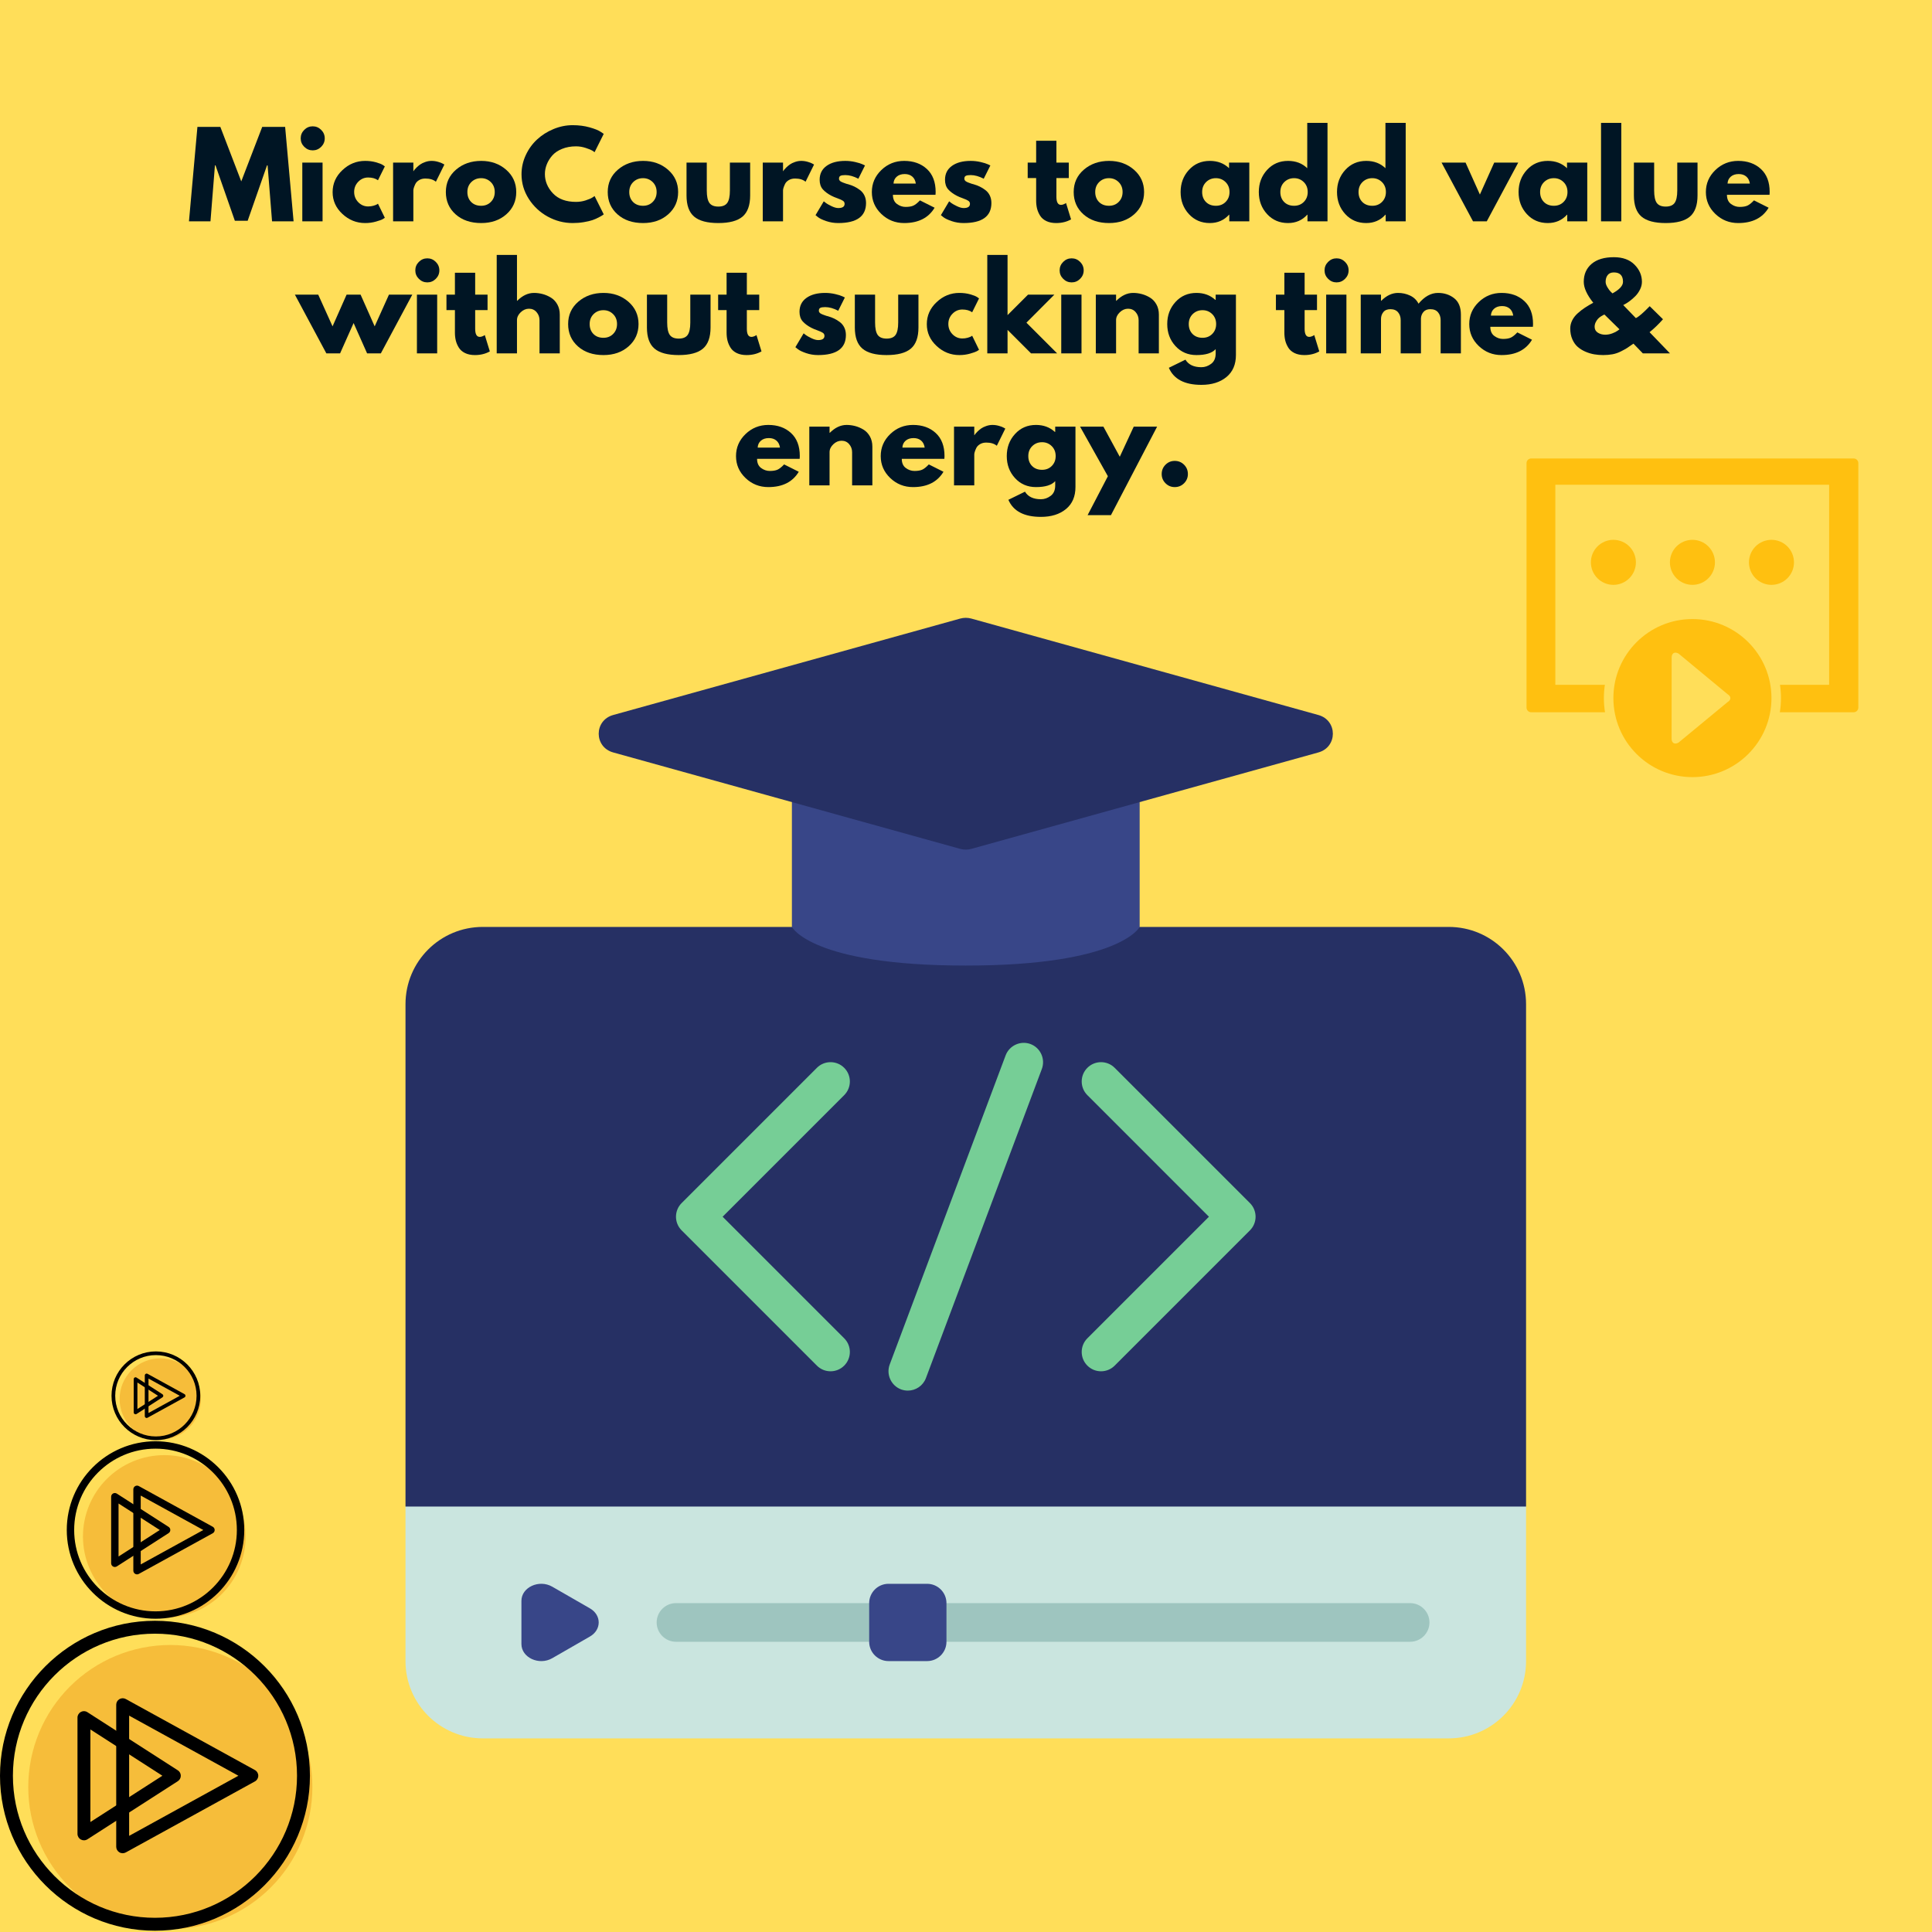 <svg xmlns="http://www.w3.org/2000/svg" xmlns:xlink="http://www.w3.org/1999/xlink" width="1200" zoomAndPan="magnify" viewBox="0 0 900 900" height="1200" preserveAspectRatio="xMidYMid meet" version="1.0"><defs><g/><clipPath id="96adf9320a"><path d="M 188.898 692 L 710.898 692 L 710.898 809.797 L 188.898 809.797 Z M 188.898 692 " clip-rule="nonzero"/></clipPath><clipPath id="ed2fc42fea"><path d="M 188.898 431 L 710.898 431 L 710.898 702 L 188.898 702 Z M 188.898 431 " clip-rule="nonzero"/></clipPath><clipPath id="f482518e88"><path d="M 278 287.797 L 621 287.797 L 621 396 L 278 396 Z M 278 287.797 " clip-rule="nonzero"/></clipPath><clipPath id="32b61eff77"><path d="M 13 766 L 145.5 766 L 145.5 899 L 13 899 Z M 13 766 " clip-rule="nonzero"/></clipPath><clipPath id="a277fe13e8"><path d="M 0 755 L 145 755 L 145 899.918 L 0 899.918 Z M 0 755 " clip-rule="nonzero"/></clipPath><clipPath id="f94d80ea51"><path d="M 38 677 L 114.355 677 L 114.355 754 L 38 754 Z M 38 677 " clip-rule="nonzero"/></clipPath><clipPath id="dcb2e23e3b"><path d="M 31.105 671.051 L 114 671.051 L 114 754.301 L 31.105 754.301 Z M 31.105 671.051 " clip-rule="nonzero"/></clipPath><clipPath id="5f6991ce52"><path d="M 55 632 L 93.949 632 L 93.949 671 L 55 671 Z M 55 632 " clip-rule="nonzero"/></clipPath><clipPath id="fb913b219e"><path d="M 51.949 629.367 L 93.949 629.367 L 93.949 671 L 51.949 671 Z M 51.949 629.367 " clip-rule="nonzero"/></clipPath><clipPath id="235fbe6c3b"><path d="M 711.102 213.57 L 865.602 213.57 L 865.602 332 L 711.102 332 Z M 711.102 213.57 " clip-rule="nonzero"/></clipPath><clipPath id="c2215c3082"><path d="M 751 288 L 826 288 L 826 362.07 L 751 362.07 Z M 751 288 " clip-rule="nonzero"/></clipPath></defs><rect x="-90" width="1080" fill="#ffffff" y="-90" height="1080" fill-opacity="1"/><rect x="-90" width="1080" fill="#ffde59" y="-90" height="1080" fill-opacity="1"/><g clip-path="url(#96adf9320a)"><path fill="#cae5df" d="M 710.898 701.797 L 710.898 773.797 C 710.898 793.695 694.797 809.797 674.898 809.797 L 224.898 809.797 C 205 809.797 188.898 793.695 188.898 773.797 L 188.898 701.797 L 197.898 692.797 L 701.898 692.797 L 710.898 701.797 " fill-opacity="1" fill-rule="nonzero"/></g><g clip-path="url(#ed2fc42fea)"><path fill="#263064" d="M 710.898 467.797 L 710.898 701.797 L 188.898 701.797 L 188.898 467.797 C 188.898 447.898 205 431.797 224.898 431.797 L 674.898 431.797 C 694.797 431.797 710.898 447.898 710.898 467.797 " fill-opacity="1" fill-rule="nonzero"/></g><path fill="#384688" d="M 530.898 373.648 L 530.898 431.797 C 530.898 431.797 521.898 449.797 449.898 449.797 C 377.898 449.797 368.898 431.797 368.898 431.797 L 368.898 373.648 L 530.898 373.648 " fill-opacity="1" fill-rule="nonzero"/><g clip-path="url(#f482518e88)"><path fill="#263064" d="M 447.332 395.445 L 285.648 350.516 C 276.648 348.02 276.648 335.574 285.648 333.078 L 447.332 288.148 C 449.02 287.691 450.777 287.691 452.465 288.148 L 614.148 333.078 C 623.148 335.574 623.148 348.02 614.148 350.516 L 452.465 395.445 C 450.777 395.902 449.02 395.902 447.332 395.445 " fill-opacity="1" fill-rule="nonzero"/></g><path fill="#9ec5bf" d="M 656.898 764.797 L 314.898 764.797 C 309.941 764.797 305.898 760.754 305.898 755.797 C 305.898 750.84 309.941 746.797 314.898 746.797 L 656.898 746.797 C 661.855 746.797 665.898 750.84 665.898 755.797 C 665.898 760.754 661.855 764.797 656.898 764.797 " fill-opacity="1" fill-rule="nonzero"/><path fill="#76ce96" d="M 512.898 638.797 C 510.578 638.797 508.293 637.918 506.535 636.16 C 503.02 632.645 503.02 626.949 506.535 623.434 L 563.172 566.797 L 506.535 510.16 C 503.02 506.645 503.02 500.949 506.535 497.434 C 510.051 493.918 515.746 493.918 519.262 497.434 L 582.262 560.434 C 585.777 563.949 585.777 569.645 582.262 573.16 L 519.262 636.16 C 517.504 637.918 515.219 638.797 512.898 638.797 " fill-opacity="1" fill-rule="nonzero"/><path fill="#76ce96" d="M 386.898 638.797 C 384.578 638.797 382.293 637.918 380.535 636.16 L 317.535 573.16 C 314.02 569.645 314.02 563.949 317.535 560.434 L 380.535 497.434 C 384.051 493.918 389.746 493.918 393.262 497.434 C 396.777 500.949 396.777 506.645 393.262 510.16 L 336.625 566.797 L 393.262 623.434 C 396.777 626.949 396.777 632.645 393.262 636.16 C 391.504 637.918 389.219 638.797 386.898 638.797 " fill-opacity="1" fill-rule="nonzero"/><path fill="#76ce96" d="M 422.898 647.797 C 421.844 647.797 420.789 647.621 419.734 647.234 C 415.094 645.477 412.738 640.273 414.461 635.633 L 468.461 491.633 C 470.219 486.992 475.422 484.637 480.062 486.359 C 484.703 488.117 487.059 493.32 485.336 497.961 L 431.336 641.961 C 429.965 645.582 426.555 647.797 422.898 647.797 " fill-opacity="1" fill-rule="nonzero"/><path fill="#384688" d="M 431.898 773.797 L 413.898 773.797 C 408.941 773.797 404.898 769.754 404.898 764.797 L 404.898 746.797 C 404.898 741.84 408.941 737.797 413.898 737.797 L 431.898 737.797 C 436.855 737.797 440.898 741.84 440.898 746.797 L 440.898 764.797 C 440.898 769.754 436.855 773.797 431.898 773.797 " fill-opacity="1" fill-rule="nonzero"/><path fill="#384688" d="M 242.898 765.852 L 242.898 745.742 C 242.898 739.414 251.125 735.617 257.242 739.133 L 274.785 749.223 C 280.27 752.352 280.27 759.242 274.785 762.371 L 257.242 772.461 C 251.125 775.977 242.898 772.18 242.898 765.852 " fill-opacity="1" fill-rule="nonzero"/><g clip-path="url(#32b61eff77)"><path fill="#f6bd3a" d="M 145.512 832.473 C 145.512 833.555 145.484 834.637 145.43 835.719 C 145.379 836.801 145.297 837.879 145.191 838.957 C 145.086 840.035 144.953 841.109 144.793 842.184 C 144.633 843.254 144.449 844.32 144.238 845.383 C 144.027 846.445 143.789 847.5 143.527 848.551 C 143.262 849.602 142.977 850.645 142.66 851.68 C 142.348 852.719 142.008 853.746 141.641 854.766 C 141.277 855.785 140.887 856.797 140.473 857.797 C 140.059 858.797 139.621 859.785 139.156 860.766 C 138.695 861.746 138.207 862.711 137.695 863.668 C 137.188 864.621 136.652 865.562 136.094 866.492 C 135.539 867.422 134.961 868.336 134.359 869.238 C 133.758 870.137 133.133 871.023 132.488 871.891 C 131.844 872.762 131.176 873.617 130.488 874.453 C 129.801 875.289 129.094 876.109 128.367 876.91 C 127.641 877.715 126.895 878.5 126.129 879.266 C 125.363 880.031 124.578 880.777 123.777 881.504 C 122.973 882.23 122.152 882.938 121.316 883.625 C 120.48 884.312 119.625 884.977 118.754 885.625 C 117.887 886.27 117 886.891 116.102 887.492 C 115.199 888.094 114.285 888.676 113.355 889.23 C 112.426 889.789 111.484 890.32 110.531 890.832 C 109.574 891.344 108.609 891.828 107.629 892.293 C 106.648 892.754 105.66 893.195 104.66 893.609 C 103.66 894.023 102.648 894.414 101.629 894.777 C 100.609 895.145 99.582 895.48 98.547 895.797 C 97.508 896.109 96.465 896.398 95.414 896.664 C 94.363 896.926 93.309 897.164 92.246 897.375 C 91.184 897.586 90.117 897.77 89.047 897.93 C 87.977 898.09 86.898 898.223 85.824 898.328 C 84.746 898.434 83.664 898.512 82.582 898.566 C 81.5 898.621 80.418 898.645 79.336 898.645 C 78.254 898.645 77.172 898.621 76.09 898.566 C 75.008 898.512 73.93 898.434 72.852 898.328 C 71.773 898.223 70.699 898.09 69.625 897.93 C 68.555 897.77 67.488 897.586 66.426 897.375 C 65.363 897.164 64.309 896.926 63.258 896.664 C 62.207 896.398 61.164 896.109 60.129 895.797 C 59.09 895.48 58.062 895.145 57.043 894.777 C 56.023 894.414 55.012 894.023 54.012 893.609 C 53.012 893.195 52.023 892.754 51.043 892.293 C 50.062 891.828 49.098 891.344 48.141 890.832 C 47.188 890.32 46.246 889.789 45.316 889.23 C 44.387 888.676 43.473 888.094 42.57 887.492 C 41.672 886.891 40.785 886.27 39.918 885.625 C 39.047 884.977 38.191 884.312 37.355 883.625 C 36.52 882.938 35.699 882.23 34.898 881.504 C 34.094 880.777 33.309 880.031 32.543 879.266 C 31.777 878.5 31.031 877.715 30.305 876.91 C 29.578 876.109 28.871 875.289 28.184 874.453 C 27.496 873.617 26.832 872.762 26.184 871.891 C 25.539 871.023 24.918 870.137 24.316 869.238 C 23.715 868.336 23.133 867.422 22.578 866.492 C 22.02 865.562 21.488 864.621 20.977 863.668 C 20.465 862.711 19.98 861.746 19.516 860.766 C 19.055 859.785 18.613 858.797 18.199 857.797 C 17.785 856.797 17.395 855.785 17.031 854.766 C 16.664 853.746 16.328 852.719 16.012 851.68 C 15.699 850.645 15.41 849.602 15.145 848.551 C 14.883 847.5 14.645 846.445 14.434 845.383 C 14.223 844.32 14.039 843.254 13.879 842.184 C 13.719 841.109 13.586 840.035 13.48 838.957 C 13.375 837.879 13.297 836.801 13.242 835.719 C 13.188 834.637 13.164 833.555 13.164 832.473 C 13.164 831.391 13.188 830.309 13.242 829.227 C 13.297 828.145 13.375 827.062 13.48 825.984 C 13.586 824.91 13.719 823.832 13.879 822.762 C 14.039 821.691 14.223 820.625 14.434 819.562 C 14.645 818.5 14.883 817.445 15.145 816.395 C 15.41 815.344 15.699 814.301 16.012 813.262 C 16.328 812.227 16.664 811.199 17.031 810.18 C 17.395 809.16 17.785 808.148 18.199 807.148 C 18.613 806.148 19.055 805.16 19.516 804.18 C 19.98 803.199 20.465 802.234 20.977 801.277 C 21.488 800.324 22.02 799.383 22.578 798.453 C 23.133 797.523 23.715 796.609 24.316 795.707 C 24.918 794.809 25.539 793.922 26.184 793.055 C 26.832 792.184 27.496 791.328 28.184 790.492 C 28.871 789.656 29.578 788.836 30.305 788.031 C 31.031 787.23 31.777 786.445 32.543 785.68 C 33.309 784.914 34.094 784.168 34.898 783.441 C 35.699 782.715 36.52 782.008 37.355 781.32 C 38.191 780.633 39.047 779.965 39.918 779.32 C 40.785 778.676 41.672 778.051 42.57 777.449 C 43.473 776.848 44.387 776.27 45.316 775.715 C 46.246 775.156 47.188 774.621 48.141 774.113 C 49.098 773.602 50.062 773.113 51.043 772.652 C 52.023 772.188 53.012 771.75 54.012 771.336 C 55.012 770.922 56.023 770.531 57.043 770.168 C 58.062 769.801 59.09 769.461 60.129 769.148 C 61.164 768.832 62.207 768.547 63.258 768.281 C 64.309 768.02 65.363 767.781 66.426 767.57 C 67.488 767.359 68.555 767.176 69.625 767.016 C 70.699 766.855 71.773 766.723 72.852 766.617 C 73.93 766.512 75.008 766.43 76.09 766.379 C 77.172 766.324 78.254 766.297 79.336 766.297 C 80.418 766.297 81.5 766.324 82.582 766.379 C 83.664 766.43 84.746 766.512 85.824 766.617 C 86.898 766.723 87.977 766.855 89.047 767.016 C 90.117 767.176 91.184 767.359 92.246 767.57 C 93.309 767.781 94.363 768.02 95.414 768.281 C 96.465 768.547 97.508 768.832 98.547 769.148 C 99.582 769.461 100.609 769.801 101.629 770.168 C 102.648 770.531 103.66 770.922 104.66 771.336 C 105.66 771.75 106.648 772.188 107.629 772.652 C 108.609 773.113 109.574 773.602 110.531 774.113 C 111.484 774.621 112.426 775.156 113.355 775.715 C 114.285 776.27 115.199 776.848 116.102 777.449 C 117 778.051 117.887 778.676 118.754 779.32 C 119.625 779.965 120.48 780.633 121.316 781.32 C 122.152 782.008 122.973 782.715 123.777 783.441 C 124.578 784.168 125.363 784.914 126.129 785.68 C 126.895 786.445 127.641 787.23 128.367 788.031 C 129.094 788.836 129.801 789.656 130.488 790.492 C 131.176 791.328 131.844 792.184 132.488 793.055 C 133.133 793.922 133.758 794.809 134.359 795.707 C 134.961 796.609 135.539 797.523 136.094 798.453 C 136.652 799.383 137.188 800.324 137.695 801.277 C 138.207 802.234 138.695 803.199 139.156 804.18 C 139.621 805.16 140.059 806.148 140.473 807.148 C 140.887 808.148 141.277 809.16 141.641 810.18 C 142.008 811.199 142.348 812.227 142.66 813.262 C 142.977 814.301 143.262 815.344 143.527 816.395 C 143.789 817.445 144.027 818.5 144.238 819.562 C 144.449 820.625 144.633 821.691 144.793 822.762 C 144.953 823.832 145.086 824.91 145.191 825.984 C 145.297 827.062 145.379 828.145 145.43 829.227 C 145.484 830.309 145.512 831.391 145.512 832.473 Z M 145.512 832.473 " fill-opacity="1" fill-rule="nonzero"/></g><g clip-path="url(#a277fe13e8)"><path fill="#000000" d="M 72.188 899.398 C 32.383 899.398 0 867.016 0 827.207 C 0 787.402 32.383 755.02 72.188 755.02 C 111.996 755.02 144.379 787.402 144.379 827.207 C 144.379 867.016 111.996 899.398 72.188 899.398 Z M 72.188 761.035 C 35.703 761.035 6.016 790.723 6.016 827.207 C 6.016 863.695 35.703 893.383 72.188 893.383 C 108.676 893.383 138.363 863.695 138.363 827.207 C 138.363 790.723 108.676 761.035 72.188 761.035 Z M 72.188 761.035 " fill-opacity="1" fill-rule="nonzero"/></g><path fill="#000000" d="M 57.148 863.305 C 56.621 863.305 56.09 863.164 55.621 862.887 C 54.703 862.348 54.141 861.359 54.141 860.297 L 54.141 794.121 C 54.141 793.059 54.703 792.07 55.621 791.527 C 56.531 790.988 57.672 790.969 58.602 791.48 L 118.758 824.566 C 119.719 825.098 120.316 826.109 120.316 827.207 C 120.316 828.309 119.719 829.32 118.758 829.844 L 58.602 862.93 C 58.148 863.176 57.648 863.305 57.148 863.305 Z M 60.156 799.211 L 60.156 855.211 L 111.062 827.207 Z M 60.156 799.211 " fill-opacity="1" fill-rule="nonzero"/><path fill="#000000" d="M 39.102 857.289 C 38.602 857.289 38.109 857.16 37.66 856.914 C 36.695 856.398 36.094 855.379 36.094 854.281 L 36.094 800.137 C 36.094 799.035 36.695 798.02 37.66 797.504 C 38.629 796.969 39.801 797.008 40.727 797.609 L 82.836 824.684 C 83.703 825.234 84.223 826.188 84.223 827.207 C 84.223 828.23 83.703 829.184 82.844 829.742 L 40.734 856.812 C 40.234 857.133 39.668 857.289 39.102 857.289 Z M 42.109 805.648 L 42.109 848.77 L 75.648 827.207 Z M 42.109 805.648 " fill-opacity="1" fill-rule="nonzero"/><g clip-path="url(#f94d80ea51)"><path fill="#f6bd3a" d="M 114.434 715.746 C 114.434 716.988 114.371 718.227 114.25 719.461 C 114.129 720.695 113.945 721.922 113.703 723.141 C 113.461 724.359 113.16 725.559 112.801 726.746 C 112.441 727.934 112.023 729.102 111.547 730.25 C 111.074 731.395 110.543 732.516 109.957 733.609 C 109.375 734.707 108.734 735.77 108.047 736.801 C 107.355 737.832 106.617 738.828 105.832 739.789 C 105.043 740.746 104.211 741.664 103.336 742.543 C 102.457 743.422 101.539 744.254 100.578 745.039 C 99.621 745.828 98.625 746.566 97.59 747.254 C 96.559 747.945 95.496 748.582 94.402 749.168 C 93.309 749.754 92.188 750.281 91.039 750.758 C 89.895 751.23 88.727 751.648 87.539 752.012 C 86.352 752.371 85.148 752.672 83.934 752.914 C 82.715 753.156 81.488 753.336 80.254 753.461 C 79.02 753.582 77.781 753.641 76.539 753.641 C 75.297 753.641 74.059 753.582 72.824 753.461 C 71.59 753.336 70.363 753.156 69.145 752.914 C 67.93 752.672 66.727 752.371 65.539 752.012 C 64.352 751.648 63.184 751.23 62.039 750.758 C 60.891 750.281 59.77 749.754 58.676 749.168 C 57.582 748.582 56.52 747.945 55.484 747.254 C 54.453 746.566 53.457 745.828 52.5 745.039 C 51.539 744.254 50.621 743.422 49.742 742.543 C 48.867 741.664 48.035 740.746 47.246 739.789 C 46.457 738.828 45.719 737.832 45.031 736.801 C 44.34 735.77 43.703 734.707 43.121 733.609 C 42.535 732.516 42.004 731.395 41.527 730.25 C 41.055 729.102 40.637 727.934 40.277 726.746 C 39.918 725.559 39.613 724.359 39.371 723.141 C 39.129 721.922 38.949 720.695 38.828 719.461 C 38.707 718.227 38.645 716.988 38.645 715.746 C 38.645 714.508 38.707 713.27 38.828 712.031 C 38.949 710.797 39.129 709.57 39.371 708.355 C 39.613 707.137 39.918 705.934 40.277 704.746 C 40.637 703.559 41.055 702.395 41.527 701.246 C 42.004 700.098 42.535 698.98 43.121 697.883 C 43.703 696.789 44.34 695.727 45.031 694.695 C 45.719 693.664 46.457 692.668 47.246 691.707 C 48.035 690.75 48.867 689.828 49.742 688.953 C 50.621 688.074 51.539 687.242 52.5 686.453 C 53.457 685.668 54.453 684.93 55.484 684.238 C 56.52 683.551 57.582 682.914 58.676 682.328 C 59.77 681.742 60.891 681.211 62.039 680.738 C 63.184 680.262 64.352 679.844 65.539 679.484 C 66.727 679.125 67.93 678.824 69.145 678.582 C 70.363 678.34 71.59 678.156 72.824 678.035 C 74.059 677.914 75.297 677.852 76.539 677.852 C 77.781 677.852 79.02 677.914 80.254 678.035 C 81.488 678.156 82.715 678.34 83.934 678.582 C 85.148 678.824 86.352 679.125 87.539 679.484 C 88.727 679.844 89.895 680.262 91.039 680.738 C 92.188 681.211 93.309 681.742 94.402 682.328 C 95.496 682.914 96.559 683.551 97.59 684.238 C 98.625 684.93 99.621 685.668 100.578 686.453 C 101.539 687.242 102.457 688.074 103.336 688.953 C 104.211 689.828 105.043 690.75 105.832 691.707 C 106.617 692.668 107.355 693.664 108.047 694.695 C 108.734 695.727 109.375 696.789 109.957 697.883 C 110.543 698.98 111.074 700.098 111.547 701.246 C 112.023 702.395 112.441 703.559 112.801 704.746 C 113.16 705.934 113.461 707.137 113.703 708.355 C 113.945 709.57 114.129 710.797 114.25 712.031 C 114.371 713.27 114.434 714.508 114.434 715.746 Z M 114.434 715.746 " fill-opacity="1" fill-rule="nonzero"/></g><g clip-path="url(#dcb2e23e3b)"><path fill="#000000" d="M 72.445 754.07 C 49.652 754.07 31.105 735.527 31.105 712.734 C 31.105 689.938 49.652 671.395 72.445 671.395 C 95.242 671.395 113.785 689.938 113.785 712.734 C 113.785 735.527 95.242 754.07 72.445 754.07 Z M 72.445 674.84 C 51.555 674.84 34.551 691.84 34.551 712.734 C 34.551 733.625 51.555 750.629 72.445 750.629 C 93.34 750.629 110.34 733.625 110.34 712.734 C 110.34 691.84 93.34 674.84 72.445 674.84 Z M 72.445 674.84 " fill-opacity="1" fill-rule="nonzero"/></g><path fill="#000000" d="M 63.836 733.402 C 63.531 733.402 63.227 733.324 62.961 733.164 C 62.434 732.855 62.113 732.289 62.113 731.68 L 62.113 693.785 C 62.113 693.176 62.434 692.613 62.961 692.301 C 63.48 691.992 64.133 691.98 64.664 692.273 L 99.113 711.223 C 99.664 711.523 100.004 712.102 100.004 712.734 C 100.004 713.363 99.664 713.941 99.113 714.242 L 64.664 733.188 C 64.406 733.332 64.121 733.402 63.836 733.402 Z M 65.555 696.699 L 65.555 728.77 L 94.707 712.734 Z M 65.555 696.699 " fill-opacity="1" fill-rule="nonzero"/><path fill="#000000" d="M 53.5 729.957 C 53.215 729.957 52.93 729.887 52.672 729.746 C 52.121 729.449 51.777 728.867 51.777 728.234 L 51.777 697.23 C 51.777 696.602 52.121 696.02 52.672 695.723 C 53.227 695.414 53.898 695.441 54.43 695.785 L 78.543 711.285 C 79.039 711.602 79.336 712.148 79.336 712.734 C 79.336 713.32 79.039 713.863 78.547 714.184 L 54.434 729.688 C 54.148 729.867 53.824 729.957 53.5 729.957 Z M 55.223 700.387 L 55.223 725.078 L 74.426 712.734 Z M 55.223 700.387 " fill-opacity="1" fill-rule="nonzero"/><g clip-path="url(#5f6991ce52)"><path fill="#f6bd3a" d="M 93.613 651.715 C 93.613 652.336 93.582 652.953 93.52 653.57 C 93.461 654.188 93.367 654.801 93.25 655.41 C 93.129 656.02 92.977 656.621 92.797 657.215 C 92.617 657.809 92.406 658.391 92.168 658.965 C 91.934 659.539 91.668 660.098 91.375 660.645 C 91.082 661.191 90.766 661.727 90.418 662.242 C 90.074 662.758 89.703 663.254 89.312 663.734 C 88.918 664.215 88.5 664.672 88.062 665.113 C 87.625 665.551 87.164 665.969 86.684 666.359 C 86.207 666.754 85.707 667.125 85.191 667.469 C 84.676 667.812 84.145 668.133 83.598 668.426 C 83.051 668.719 82.488 668.98 81.914 669.219 C 81.344 669.457 80.758 669.664 80.164 669.844 C 79.57 670.027 78.969 670.176 78.363 670.297 C 77.754 670.418 77.141 670.508 76.523 670.57 C 75.906 670.633 75.285 670.66 74.664 670.66 C 74.043 670.66 73.426 670.633 72.809 670.57 C 72.191 670.508 71.578 670.418 70.969 670.297 C 70.359 670.176 69.758 670.027 69.164 669.844 C 68.57 669.664 67.988 669.457 67.414 669.219 C 66.84 668.98 66.281 668.719 65.734 668.426 C 65.188 668.133 64.656 667.812 64.137 667.469 C 63.621 667.125 63.125 666.754 62.645 666.359 C 62.164 665.969 61.707 665.551 61.266 665.113 C 60.828 664.672 60.414 664.215 60.02 663.734 C 59.625 663.254 59.258 662.758 58.91 662.242 C 58.566 661.727 58.246 661.191 57.957 660.645 C 57.664 660.098 57.398 659.539 57.16 658.965 C 56.922 658.391 56.715 657.809 56.535 657.215 C 56.355 656.621 56.203 656.02 56.082 655.41 C 55.961 654.801 55.871 654.188 55.809 653.57 C 55.75 652.953 55.719 652.336 55.719 651.715 C 55.719 651.094 55.75 650.477 55.809 649.855 C 55.871 649.238 55.961 648.625 56.082 648.02 C 56.203 647.41 56.355 646.809 56.535 646.215 C 56.715 645.621 56.922 645.035 57.16 644.465 C 57.398 643.891 57.664 643.332 57.957 642.781 C 58.246 642.234 58.566 641.703 58.91 641.188 C 59.258 640.672 59.625 640.176 60.02 639.695 C 60.414 639.215 60.828 638.754 61.266 638.316 C 61.707 637.879 62.164 637.461 62.645 637.066 C 63.125 636.676 63.621 636.305 64.137 635.961 C 64.656 635.617 65.188 635.297 65.734 635.004 C 66.281 634.711 66.84 634.445 67.414 634.211 C 67.988 633.973 68.57 633.762 69.164 633.582 C 69.758 633.402 70.359 633.254 70.969 633.133 C 71.578 633.012 72.191 632.918 72.809 632.859 C 73.426 632.797 74.043 632.766 74.664 632.766 C 75.285 632.766 75.906 632.797 76.523 632.859 C 77.141 632.918 77.754 633.012 78.363 633.133 C 78.969 633.254 79.57 633.402 80.164 633.582 C 80.758 633.762 81.344 633.973 81.914 634.211 C 82.488 634.445 83.051 634.711 83.598 635.004 C 84.145 635.297 84.676 635.617 85.191 635.961 C 85.707 636.305 86.207 636.676 86.684 637.066 C 87.164 637.461 87.625 637.879 88.062 638.316 C 88.5 638.754 88.918 639.215 89.312 639.695 C 89.703 640.176 90.074 640.672 90.418 641.188 C 90.766 641.703 91.082 642.234 91.375 642.781 C 91.668 643.332 91.934 643.891 92.168 644.465 C 92.406 645.035 92.617 645.621 92.797 646.215 C 92.977 646.809 93.129 647.41 93.25 648.02 C 93.367 648.625 93.461 649.238 93.52 649.855 C 93.582 650.477 93.613 651.094 93.613 651.715 Z M 93.613 651.715 " fill-opacity="1" fill-rule="nonzero"/></g><g clip-path="url(#fb913b219e)"><path fill="#000000" d="M 72.617 670.875 C 61.223 670.875 51.949 661.605 51.949 650.207 C 51.949 638.809 61.223 629.539 72.617 629.539 C 84.016 629.539 93.289 638.809 93.289 650.207 C 93.289 661.605 84.016 670.875 72.617 670.875 Z M 72.617 631.262 C 62.172 631.262 53.672 639.762 53.672 650.207 C 53.672 660.652 62.172 669.156 72.617 669.156 C 83.066 669.156 91.566 660.652 91.566 650.207 C 91.566 639.762 83.066 631.262 72.617 631.262 Z M 72.617 631.262 " fill-opacity="1" fill-rule="nonzero"/></g><path fill="#000000" d="M 68.312 660.543 C 68.16 660.543 68.008 660.504 67.875 660.422 C 67.613 660.27 67.453 659.984 67.453 659.68 L 67.453 640.734 C 67.453 640.43 67.613 640.145 67.875 639.992 C 68.137 639.836 68.461 639.832 68.727 639.977 L 85.953 649.449 C 86.227 649.602 86.398 649.891 86.398 650.207 C 86.398 650.523 86.227 650.812 85.953 650.961 L 68.727 660.434 C 68.598 660.508 68.457 660.543 68.312 660.543 Z M 69.176 642.191 L 69.176 658.227 L 83.75 650.207 Z M 69.176 642.191 " fill-opacity="1" fill-rule="nonzero"/><path fill="#000000" d="M 63.145 658.82 C 63.004 658.82 62.859 658.785 62.73 658.711 C 62.457 658.566 62.285 658.273 62.285 657.957 L 62.285 642.457 C 62.285 642.141 62.457 641.852 62.73 641.703 C 63.008 641.547 63.344 641.562 63.609 641.734 L 75.668 649.484 C 75.914 649.641 76.062 649.914 76.062 650.207 C 76.062 650.5 75.914 650.773 75.668 650.934 L 63.613 658.684 C 63.469 658.773 63.309 658.82 63.145 658.82 Z M 64.008 644.035 L 64.008 656.379 L 73.609 650.207 Z M 64.008 644.035 " fill-opacity="1" fill-rule="nonzero"/><g clip-path="url(#235fbe6c3b)"><path fill="#ffc010" d="M 863.508 213.578 L 713.285 213.578 C 712.086 213.578 711.113 214.547 711.113 215.75 L 711.113 329.621 C 711.113 330.82 712.086 331.793 713.285 331.793 L 747.676 331.793 C 747.328 329.645 747.148 327.441 747.148 325.199 C 747.148 323.094 747.305 321.027 747.613 319.008 L 724.535 319.008 L 724.535 225.816 L 852.082 225.816 L 852.082 319.008 L 829.184 319.008 C 829.488 321.027 829.648 323.094 829.648 325.195 C 829.648 327.441 829.465 329.645 829.117 331.793 L 863.508 331.793 C 864.711 331.793 865.68 330.82 865.68 329.621 L 865.68 215.75 C 865.68 214.547 864.711 213.578 863.508 213.578 Z M 863.508 213.578 " fill-opacity="1" fill-rule="nonzero"/></g><g clip-path="url(#c2215c3082)"><path fill="#ffc010" d="M 788.398 288.379 C 768.062 288.379 751.578 304.863 751.578 325.199 C 751.578 345.531 768.062 362.016 788.398 362.016 C 808.73 362.016 825.215 345.531 825.215 325.199 C 825.215 304.863 808.73 288.379 788.398 288.379 Z M 804.754 327.074 L 798.578 332.172 L 785.301 343.137 L 781.902 345.941 C 781.391 346.238 780.906 346.375 780.477 346.375 C 779.422 346.375 778.691 345.535 778.691 344.086 L 778.695 343.137 L 778.703 332.172 L 778.703 328.906 C 778.707 326.863 778.707 323.527 778.711 321.488 L 778.711 318.223 L 778.719 308.258 L 778.719 306.305 C 778.723 304.859 779.449 304.02 780.504 304.02 C 780.934 304.02 781.422 304.16 781.934 304.457 L 786.52 308.258 L 798.547 318.223 L 804.754 323.367 C 806.52 324.391 806.52 326.059 804.754 327.074 Z M 804.754 327.074 " fill-opacity="1" fill-rule="nonzero"/></g><path fill="#ffc010" d="M 798.887 261.961 C 798.887 262.648 798.82 263.332 798.684 264.008 C 798.551 264.68 798.352 265.336 798.086 265.973 C 797.824 266.609 797.5 267.215 797.117 267.785 C 796.734 268.359 796.301 268.891 795.812 269.375 C 795.328 269.863 794.797 270.297 794.223 270.68 C 793.652 271.062 793.047 271.387 792.41 271.648 C 791.773 271.914 791.121 272.113 790.445 272.246 C 789.77 272.383 789.086 272.449 788.398 272.449 C 787.707 272.449 787.027 272.383 786.352 272.246 C 785.676 272.113 785.02 271.914 784.383 271.648 C 783.746 271.387 783.145 271.062 782.57 270.68 C 781.996 270.297 781.469 269.863 780.98 269.375 C 780.492 268.891 780.059 268.359 779.676 267.785 C 779.293 267.215 778.973 266.609 778.707 265.973 C 778.445 265.336 778.246 264.68 778.109 264.008 C 777.977 263.332 777.91 262.648 777.91 261.961 C 777.91 261.27 777.977 260.59 778.109 259.914 C 778.246 259.238 778.445 258.582 778.707 257.945 C 778.973 257.309 779.293 256.707 779.676 256.133 C 780.059 255.559 780.492 255.031 780.98 254.543 C 781.469 254.055 781.996 253.621 782.57 253.238 C 783.145 252.855 783.746 252.535 784.383 252.27 C 785.02 252.008 785.676 251.809 786.352 251.672 C 787.027 251.539 787.707 251.473 788.398 251.473 C 789.086 251.473 789.77 251.539 790.445 251.672 C 791.121 251.809 791.773 252.008 792.41 252.27 C 793.047 252.535 793.652 252.855 794.223 253.238 C 794.797 253.621 795.328 254.055 795.812 254.543 C 796.301 255.031 796.734 255.559 797.117 256.133 C 797.5 256.707 797.824 257.309 798.086 257.945 C 798.352 258.582 798.551 259.238 798.684 259.914 C 798.82 260.59 798.887 261.27 798.887 261.961 Z M 798.887 261.961 " fill-opacity="1" fill-rule="nonzero"/><path fill="#ffc010" d="M 762.066 261.961 C 762.066 262.648 762 263.332 761.867 264.008 C 761.73 264.68 761.531 265.336 761.27 265.973 C 761.004 266.609 760.684 267.215 760.301 267.785 C 759.918 268.359 759.48 268.891 758.996 269.375 C 758.508 269.863 757.977 270.297 757.406 270.68 C 756.832 271.062 756.23 271.387 755.594 271.648 C 754.957 271.914 754.301 272.113 753.625 272.246 C 752.949 272.383 752.266 272.449 751.578 272.449 C 750.891 272.449 750.207 272.383 749.531 272.246 C 748.855 272.113 748.199 271.914 747.566 271.648 C 746.93 271.387 746.324 271.062 745.75 270.68 C 745.18 270.297 744.648 269.863 744.164 269.375 C 743.676 268.891 743.242 268.359 742.859 267.785 C 742.477 267.215 742.152 266.609 741.887 265.973 C 741.625 265.336 741.426 264.68 741.293 264.008 C 741.156 263.332 741.09 262.648 741.09 261.961 C 741.09 261.27 741.156 260.59 741.293 259.914 C 741.426 259.238 741.625 258.582 741.887 257.945 C 742.152 257.309 742.477 256.707 742.859 256.133 C 743.242 255.559 743.676 255.031 744.164 254.543 C 744.648 254.055 745.18 253.621 745.75 253.238 C 746.324 252.855 746.93 252.535 747.566 252.27 C 748.199 252.008 748.855 251.809 749.531 251.672 C 750.207 251.539 750.891 251.473 751.578 251.473 C 752.266 251.473 752.949 251.539 753.625 251.672 C 754.301 251.809 754.957 252.008 755.594 252.27 C 756.23 252.535 756.832 252.855 757.406 253.238 C 757.977 253.621 758.508 254.055 758.996 254.543 C 759.48 255.031 759.918 255.559 760.301 256.133 C 760.684 256.707 761.004 257.309 761.27 257.945 C 761.531 258.582 761.73 259.238 761.867 259.914 C 762 260.59 762.066 261.27 762.066 261.961 Z M 762.066 261.961 " fill-opacity="1" fill-rule="nonzero"/><path fill="#ffc010" d="M 835.703 261.961 C 835.703 262.648 835.637 263.332 835.504 264.008 C 835.367 264.68 835.172 265.336 834.906 265.973 C 834.645 266.609 834.32 267.215 833.938 267.785 C 833.555 268.359 833.121 268.891 832.633 269.375 C 832.145 269.863 831.617 270.297 831.043 270.68 C 830.473 271.062 829.867 271.387 829.23 271.648 C 828.594 271.914 827.938 272.113 827.262 272.246 C 826.586 272.383 825.906 272.449 825.215 272.449 C 824.527 272.449 823.848 272.383 823.172 272.246 C 822.496 272.113 821.84 271.914 821.203 271.648 C 820.566 271.387 819.961 271.062 819.391 270.68 C 818.816 270.297 818.285 269.863 817.801 269.375 C 817.312 268.891 816.879 268.359 816.496 267.785 C 816.113 267.215 815.789 266.609 815.527 265.973 C 815.262 265.336 815.062 264.68 814.93 264.008 C 814.797 263.332 814.727 262.648 814.727 261.961 C 814.727 261.27 814.797 260.59 814.93 259.914 C 815.062 259.238 815.262 258.582 815.527 257.945 C 815.789 257.309 816.113 256.707 816.496 256.133 C 816.879 255.559 817.312 255.031 817.801 254.543 C 818.285 254.055 818.816 253.621 819.391 253.238 C 819.961 252.855 820.566 252.535 821.203 252.27 C 821.84 252.008 822.496 251.809 823.172 251.672 C 823.848 251.539 824.527 251.473 825.215 251.473 C 825.906 251.473 826.586 251.539 827.262 251.672 C 827.938 251.809 828.594 252.008 829.23 252.27 C 829.867 252.535 830.473 252.855 831.043 253.238 C 831.617 253.621 832.145 254.055 832.633 254.543 C 833.121 255.031 833.555 255.559 833.938 256.133 C 834.32 256.707 834.645 257.309 834.906 257.945 C 835.172 258.582 835.367 259.238 835.504 259.914 C 835.637 260.59 835.703 261.27 835.703 261.961 Z M 835.703 261.961 " fill-opacity="1" fill-rule="nonzero"/><g fill="#001524" fill-opacity="1"><g transform="translate(87.17, 103.108)"><g><path d="M 39.562 0 L 37.484 -26.078 L 37.219 -26.078 L 28.203 -0.266 L 22.234 -0.266 L 13.219 -26.078 L 12.953 -26.078 L 10.875 0 L 0.859 0 L 4.797 -44 L 15.469 -44 L 25.219 -18.609 L 34.984 -44 L 45.656 -44 L 49.594 0 Z M 39.562 0 "/></g></g></g><g fill="#001524" fill-opacity="1"><g transform="translate(137.622, 103.108)"><g><path d="M 4.109 -42.609 C 5.211 -43.711 6.523 -44.266 8.047 -44.266 C 9.578 -44.266 10.895 -43.711 12 -42.609 C 13.102 -41.504 13.656 -40.188 13.656 -38.656 C 13.656 -37.133 13.102 -35.82 12 -34.719 C 10.895 -33.613 9.578 -33.062 8.047 -33.062 C 6.523 -33.062 5.211 -33.613 4.109 -34.719 C 3.004 -35.82 2.453 -37.133 2.453 -38.656 C 2.453 -40.188 3.004 -41.504 4.109 -42.609 Z M 3.203 -27.359 L 3.203 0 L 12.641 0 L 12.641 -27.359 Z M 3.203 -27.359 "/></g></g></g><g fill="#001524" fill-opacity="1"><g transform="translate(153.728, 103.108)"><g><path d="M 17.766 -20.422 C 15.984 -20.422 14.453 -19.766 13.172 -18.453 C 11.891 -17.141 11.25 -15.555 11.25 -13.703 C 11.25 -11.816 11.891 -10.219 13.172 -8.906 C 14.453 -7.594 15.984 -6.938 17.766 -6.938 C 18.609 -6.938 19.41 -7.039 20.172 -7.25 C 20.941 -7.469 21.504 -7.68 21.859 -7.891 L 22.344 -8.219 L 25.547 -1.656 C 25.297 -1.477 24.945 -1.254 24.5 -0.984 C 24.062 -0.723 23.051 -0.363 21.469 0.094 C 19.883 0.562 18.188 0.797 16.375 0.797 C 12.352 0.797 8.82 -0.613 5.781 -3.438 C 2.738 -6.258 1.219 -9.645 1.219 -13.594 C 1.219 -17.582 2.738 -21.004 5.781 -23.859 C 8.82 -26.723 12.352 -28.156 16.375 -28.156 C 18.188 -28.156 19.852 -27.941 21.375 -27.516 C 22.906 -27.086 23.992 -26.66 24.641 -26.234 L 25.547 -25.594 L 22.344 -19.141 C 21.164 -19.992 19.641 -20.422 17.766 -20.422 Z M 17.766 -20.422 "/></g></g></g><g fill="#001524" fill-opacity="1"><g transform="translate(179.914, 103.108)"><g><path d="M 3.203 0 L 3.203 -27.359 L 12.641 -27.359 L 12.641 -23.406 L 12.75 -23.406 C 12.82 -23.551 12.938 -23.727 13.094 -23.938 C 13.25 -24.156 13.594 -24.531 14.125 -25.062 C 14.664 -25.594 15.238 -26.07 15.844 -26.5 C 16.445 -26.926 17.227 -27.305 18.188 -27.641 C 19.145 -27.984 20.125 -28.156 21.125 -28.156 C 22.156 -28.156 23.164 -28.008 24.156 -27.719 C 25.156 -27.438 25.883 -27.156 26.344 -26.875 L 27.094 -26.453 L 23.141 -18.453 C 21.973 -19.441 20.336 -19.938 18.234 -19.938 C 17.098 -19.938 16.117 -19.688 15.297 -19.188 C 14.484 -18.695 13.906 -18.094 13.562 -17.375 C 13.227 -16.664 12.988 -16.062 12.844 -15.562 C 12.707 -15.07 12.641 -14.688 12.641 -14.406 L 12.641 0 Z M 3.203 0 "/></g></g></g><g fill="#001524" fill-opacity="1"><g transform="translate(206.474, 103.108)"><g><path d="M 5.781 -3.25 C 2.738 -5.957 1.219 -9.426 1.219 -13.656 C 1.219 -17.883 2.801 -21.359 5.969 -24.078 C 9.133 -26.797 13.047 -28.156 17.703 -28.156 C 22.285 -28.156 26.148 -26.785 29.297 -24.047 C 32.441 -21.305 34.016 -17.836 34.016 -13.641 C 34.016 -9.453 32.477 -6 29.406 -3.281 C 26.332 -0.562 22.43 0.797 17.703 0.797 C 12.797 0.797 8.82 -0.551 5.781 -3.25 Z M 13.094 -18.297 C 11.863 -17.086 11.25 -15.539 11.25 -13.656 C 11.25 -11.77 11.832 -10.227 13 -9.031 C 14.176 -7.844 15.727 -7.25 17.656 -7.25 C 19.5 -7.25 21.016 -7.852 22.203 -9.062 C 23.398 -10.27 24 -11.801 24 -13.656 C 24 -15.539 23.383 -17.086 22.156 -18.297 C 20.926 -19.504 19.426 -20.109 17.656 -20.109 C 15.844 -20.109 14.32 -19.504 13.094 -18.297 Z M 13.094 -18.297 "/></g></g></g><g fill="#001524" fill-opacity="1"><g transform="translate(241.726, 103.108)"><g><path d="M 26.609 -9.062 C 28.141 -9.062 29.625 -9.289 31.062 -9.75 C 32.5 -10.219 33.555 -10.664 34.234 -11.094 L 35.25 -11.781 L 39.516 -3.25 C 39.367 -3.145 39.172 -3.004 38.922 -2.828 C 38.68 -2.648 38.109 -2.32 37.203 -1.844 C 36.297 -1.363 35.328 -0.941 34.297 -0.578 C 33.266 -0.223 31.91 0.094 30.234 0.375 C 28.566 0.656 26.844 0.797 25.062 0.797 C 20.977 0.797 17.102 -0.203 13.438 -2.203 C 9.781 -4.211 6.828 -6.977 4.578 -10.5 C 2.336 -14.02 1.219 -17.828 1.219 -21.922 C 1.219 -25.016 1.875 -27.984 3.188 -30.828 C 4.508 -33.672 6.266 -36.102 8.453 -38.125 C 10.641 -40.156 13.191 -41.773 16.109 -42.984 C 19.023 -44.191 22.008 -44.797 25.062 -44.797 C 27.906 -44.797 30.523 -44.457 32.922 -43.781 C 35.328 -43.102 37.023 -42.426 38.016 -41.75 L 39.516 -40.75 L 35.25 -32.203 C 35 -32.422 34.625 -32.68 34.125 -32.984 C 33.633 -33.285 32.641 -33.688 31.141 -34.188 C 29.648 -34.688 28.141 -34.938 26.609 -34.938 C 24.191 -34.938 22.02 -34.539 20.094 -33.75 C 18.176 -32.969 16.656 -31.938 15.531 -30.656 C 14.414 -29.383 13.566 -28.008 12.984 -26.531 C 12.398 -25.051 12.109 -23.551 12.109 -22.031 C 12.109 -18.688 13.359 -15.688 15.859 -13.031 C 18.367 -10.383 21.953 -9.062 26.609 -9.062 Z M 26.609 -9.062 "/></g></g></g><g fill="#001524" fill-opacity="1"><g transform="translate(281.885, 103.108)"><g><path d="M 5.781 -3.25 C 2.738 -5.957 1.219 -9.426 1.219 -13.656 C 1.219 -17.883 2.801 -21.359 5.969 -24.078 C 9.133 -26.797 13.047 -28.156 17.703 -28.156 C 22.285 -28.156 26.148 -26.785 29.297 -24.047 C 32.441 -21.305 34.016 -17.836 34.016 -13.641 C 34.016 -9.453 32.477 -6 29.406 -3.281 C 26.332 -0.562 22.43 0.797 17.703 0.797 C 12.797 0.797 8.82 -0.551 5.781 -3.25 Z M 13.094 -18.297 C 11.863 -17.086 11.25 -15.539 11.25 -13.656 C 11.25 -11.77 11.832 -10.227 13 -9.031 C 14.176 -7.844 15.727 -7.25 17.656 -7.25 C 19.5 -7.25 21.016 -7.852 22.203 -9.062 C 23.398 -10.27 24 -11.801 24 -13.656 C 24 -15.539 23.383 -17.086 22.156 -18.297 C 20.926 -19.504 19.426 -20.109 17.656 -20.109 C 15.844 -20.109 14.32 -19.504 13.094 -18.297 Z M 13.094 -18.297 "/></g></g></g><g fill="#001524" fill-opacity="1"><g transform="translate(317.138, 103.108)"><g><path d="M 12.109 -27.359 L 12.109 -14.344 C 12.109 -11.645 12.516 -9.723 13.328 -8.578 C 14.148 -7.441 15.535 -6.875 17.484 -6.875 C 19.441 -6.875 20.828 -7.441 21.641 -8.578 C 22.461 -9.723 22.875 -11.645 22.875 -14.344 L 22.875 -27.359 L 32.312 -27.359 L 32.312 -12.047 C 32.312 -7.492 31.129 -4.211 28.766 -2.203 C 26.398 -0.203 22.641 0.797 17.484 0.797 C 12.336 0.797 8.582 -0.203 6.219 -2.203 C 3.852 -4.211 2.672 -7.492 2.672 -12.047 L 2.672 -27.359 Z M 12.109 -27.359 "/></g></g></g><g fill="#001524" fill-opacity="1"><g transform="translate(352.123, 103.108)"><g><path d="M 3.203 0 L 3.203 -27.359 L 12.641 -27.359 L 12.641 -23.406 L 12.75 -23.406 C 12.82 -23.551 12.938 -23.727 13.094 -23.938 C 13.25 -24.156 13.594 -24.531 14.125 -25.062 C 14.664 -25.594 15.238 -26.07 15.844 -26.5 C 16.445 -26.926 17.227 -27.305 18.188 -27.641 C 19.145 -27.984 20.125 -28.156 21.125 -28.156 C 22.156 -28.156 23.164 -28.008 24.156 -27.719 C 25.156 -27.438 25.883 -27.156 26.344 -26.875 L 27.094 -26.453 L 23.141 -18.453 C 21.973 -19.441 20.336 -19.938 18.234 -19.938 C 17.098 -19.938 16.117 -19.688 15.297 -19.188 C 14.484 -18.695 13.906 -18.094 13.562 -17.375 C 13.227 -16.664 12.988 -16.062 12.844 -15.562 C 12.707 -15.07 12.641 -14.688 12.641 -14.406 L 12.641 0 Z M 3.203 0 "/></g></g></g><g fill="#001524" fill-opacity="1"><g transform="translate(378.683, 103.108)"><g><path d="M 15.094 -28.156 C 16.656 -28.156 18.203 -27.977 19.734 -27.625 C 21.266 -27.27 22.398 -26.914 23.141 -26.562 L 24.266 -26.031 L 21.172 -19.844 C 19.035 -20.977 17.008 -21.547 15.094 -21.547 C 14.02 -21.547 13.258 -21.426 12.812 -21.188 C 12.375 -20.957 12.156 -20.523 12.156 -19.891 C 12.156 -19.742 12.172 -19.598 12.203 -19.453 C 12.242 -19.316 12.316 -19.188 12.422 -19.062 C 12.523 -18.938 12.625 -18.828 12.719 -18.734 C 12.812 -18.648 12.961 -18.555 13.172 -18.453 C 13.379 -18.348 13.547 -18.266 13.672 -18.203 C 13.797 -18.148 14 -18.07 14.281 -17.969 C 14.57 -17.863 14.785 -17.785 14.922 -17.734 C 15.066 -17.68 15.305 -17.598 15.641 -17.484 C 15.984 -17.379 16.242 -17.312 16.422 -17.281 C 17.523 -16.957 18.484 -16.598 19.297 -16.203 C 20.117 -15.816 20.984 -15.285 21.891 -14.609 C 22.797 -13.93 23.5 -13.078 24 -12.047 C 24.5 -11.016 24.75 -9.844 24.75 -8.531 C 24.75 -2.312 20.426 0.797 11.781 0.797 C 9.832 0.797 7.977 0.492 6.219 -0.109 C 4.457 -0.711 3.188 -1.316 2.406 -1.922 L 1.219 -2.875 L 5.062 -9.328 C 5.352 -9.078 5.727 -8.785 6.188 -8.453 C 6.645 -8.117 7.477 -7.656 8.688 -7.062 C 9.895 -6.477 10.945 -6.188 11.844 -6.188 C 13.789 -6.188 14.766 -6.844 14.766 -8.156 C 14.766 -8.758 14.516 -9.227 14.016 -9.562 C 13.523 -9.906 12.68 -10.289 11.484 -10.719 C 10.297 -11.145 9.363 -11.535 8.688 -11.891 C 6.977 -12.773 5.625 -13.773 4.625 -14.891 C 3.633 -16.016 3.141 -17.504 3.141 -19.359 C 3.141 -22.129 4.211 -24.285 6.359 -25.828 C 8.516 -27.379 11.426 -28.156 15.094 -28.156 Z M 15.094 -28.156 "/></g></g></g><g fill="#001524" fill-opacity="1"><g transform="translate(404.922, 103.108)"><g><path d="M 30.875 -12.375 L 11.031 -12.375 C 11.031 -10.457 11.648 -9.035 12.891 -8.109 C 14.141 -7.18 15.492 -6.719 16.953 -6.719 C 18.484 -6.719 19.691 -6.922 20.578 -7.328 C 21.473 -7.742 22.488 -8.555 23.625 -9.766 L 30.453 -6.344 C 27.609 -1.582 22.879 0.797 16.266 0.797 C 12.141 0.797 8.598 -0.613 5.641 -3.438 C 2.691 -6.258 1.219 -9.66 1.219 -13.641 C 1.219 -17.629 2.691 -21.047 5.641 -23.891 C 8.598 -26.734 12.141 -28.156 16.266 -28.156 C 20.598 -28.156 24.125 -26.898 26.844 -24.391 C 29.57 -21.891 30.938 -18.312 30.938 -13.656 C 30.938 -13.008 30.914 -12.582 30.875 -12.375 Z M 11.312 -17.594 L 21.703 -17.594 C 21.492 -19.02 20.938 -20.113 20.031 -20.875 C 19.125 -21.645 17.957 -22.031 16.531 -22.031 C 14.969 -22.031 13.723 -21.617 12.797 -20.797 C 11.867 -19.984 11.375 -18.914 11.312 -17.594 Z M 11.312 -17.594 "/></g></g></g><g fill="#001524" fill-opacity="1"><g transform="translate(437.081, 103.108)"><g><path d="M 15.094 -28.156 C 16.656 -28.156 18.203 -27.977 19.734 -27.625 C 21.266 -27.27 22.398 -26.914 23.141 -26.562 L 24.266 -26.031 L 21.172 -19.844 C 19.035 -20.977 17.008 -21.547 15.094 -21.547 C 14.02 -21.547 13.258 -21.426 12.812 -21.188 C 12.375 -20.957 12.156 -20.523 12.156 -19.891 C 12.156 -19.742 12.172 -19.598 12.203 -19.453 C 12.242 -19.316 12.316 -19.188 12.422 -19.062 C 12.523 -18.938 12.625 -18.828 12.719 -18.734 C 12.812 -18.648 12.961 -18.555 13.172 -18.453 C 13.379 -18.348 13.547 -18.266 13.672 -18.203 C 13.797 -18.148 14 -18.07 14.281 -17.969 C 14.57 -17.863 14.785 -17.785 14.922 -17.734 C 15.066 -17.68 15.305 -17.598 15.641 -17.484 C 15.984 -17.379 16.242 -17.312 16.422 -17.281 C 17.523 -16.957 18.484 -16.598 19.297 -16.203 C 20.117 -15.816 20.984 -15.285 21.891 -14.609 C 22.797 -13.93 23.5 -13.078 24 -12.047 C 24.5 -11.016 24.75 -9.844 24.75 -8.531 C 24.75 -2.312 20.426 0.797 11.781 0.797 C 9.832 0.797 7.977 0.492 6.219 -0.109 C 4.457 -0.711 3.188 -1.316 2.406 -1.922 L 1.219 -2.875 L 5.062 -9.328 C 5.352 -9.078 5.727 -8.785 6.188 -8.453 C 6.645 -8.117 7.477 -7.656 8.688 -7.062 C 9.895 -6.477 10.945 -6.188 11.844 -6.188 C 13.789 -6.188 14.766 -6.844 14.766 -8.156 C 14.766 -8.758 14.516 -9.227 14.016 -9.562 C 13.523 -9.906 12.68 -10.289 11.484 -10.719 C 10.297 -11.145 9.363 -11.535 8.688 -11.891 C 6.977 -12.773 5.625 -13.773 4.625 -14.891 C 3.633 -16.016 3.141 -17.504 3.141 -19.359 C 3.141 -22.129 4.211 -24.285 6.359 -25.828 C 8.516 -27.379 11.426 -28.156 15.094 -28.156 Z M 15.094 -28.156 "/></g></g></g><g fill="#001524" fill-opacity="1"><g transform="translate(463.321, 103.108)"><g/></g></g><g fill="#001524" fill-opacity="1"><g transform="translate(477.88, 103.108)"><g><path d="M 4.797 -27.359 L 4.797 -37.547 L 14.234 -37.547 L 14.234 -27.359 L 20 -27.359 L 20 -20.156 L 14.234 -20.156 L 14.234 -11.469 C 14.234 -8.938 14.945 -7.672 16.375 -7.672 C 16.727 -7.672 17.098 -7.742 17.484 -7.891 C 17.879 -8.035 18.18 -8.176 18.391 -8.312 L 18.719 -8.531 L 21.062 -0.906 C 19.039 0.227 16.727 0.797 14.125 0.797 C 12.352 0.797 10.828 0.488 9.547 -0.125 C 8.266 -0.75 7.297 -1.586 6.641 -2.641 C 5.984 -3.691 5.508 -4.789 5.219 -5.938 C 4.938 -7.094 4.797 -8.332 4.797 -9.656 L 4.797 -20.156 L 0.859 -20.156 L 0.859 -27.359 Z M 4.797 -27.359 "/></g></g></g><g fill="#001524" fill-opacity="1"><g transform="translate(498.946, 103.108)"><g><path d="M 5.781 -3.25 C 2.738 -5.957 1.219 -9.426 1.219 -13.656 C 1.219 -17.883 2.801 -21.359 5.969 -24.078 C 9.133 -26.797 13.047 -28.156 17.703 -28.156 C 22.285 -28.156 26.148 -26.785 29.297 -24.047 C 32.441 -21.305 34.016 -17.836 34.016 -13.641 C 34.016 -9.453 32.477 -6 29.406 -3.281 C 26.332 -0.562 22.43 0.797 17.703 0.797 C 12.797 0.797 8.82 -0.551 5.781 -3.25 Z M 13.094 -18.297 C 11.863 -17.086 11.25 -15.539 11.25 -13.656 C 11.25 -11.77 11.832 -10.227 13 -9.031 C 14.176 -7.844 15.727 -7.25 17.656 -7.25 C 19.5 -7.25 21.016 -7.852 22.203 -9.062 C 23.398 -10.27 24 -11.801 24 -13.656 C 24 -15.539 23.383 -17.086 22.156 -18.297 C 20.926 -19.504 19.426 -20.109 17.656 -20.109 C 15.844 -20.109 14.32 -19.504 13.094 -18.297 Z M 13.094 -18.297 "/></g></g></g><g fill="#001524" fill-opacity="1"><g transform="translate(534.199, 103.108)"><g/></g></g><g fill="#001524" fill-opacity="1"><g transform="translate(548.758, 103.108)"><g><path d="M 5.062 -3.391 C 2.5 -6.18 1.219 -9.602 1.219 -13.656 C 1.219 -17.707 2.5 -21.133 5.062 -23.938 C 7.625 -26.75 10.879 -28.156 14.828 -28.156 C 18.453 -28.156 21.438 -27.02 23.781 -24.75 L 23.781 -27.359 L 33.219 -27.359 L 33.219 0 L 23.891 0 L 23.891 -3.094 L 23.781 -3.094 C 21.438 -0.5 18.453 0.797 14.828 0.797 C 10.879 0.797 7.625 -0.598 5.062 -3.391 Z M 13.094 -18.297 C 11.863 -17.086 11.25 -15.539 11.25 -13.656 C 11.25 -11.77 11.832 -10.227 13 -9.031 C 14.176 -7.844 15.727 -7.25 17.656 -7.25 C 19.5 -7.25 21.016 -7.852 22.203 -9.062 C 23.398 -10.27 24 -11.801 24 -13.656 C 24 -15.539 23.383 -17.086 22.156 -18.297 C 20.926 -19.504 19.426 -20.109 17.656 -20.109 C 15.844 -20.109 14.32 -19.504 13.094 -18.297 Z M 13.094 -18.297 "/></g></g></g><g fill="#001524" fill-opacity="1"><g transform="translate(585.184, 103.108)"><g><path d="M 5.062 -3.391 C 2.5 -6.18 1.219 -9.602 1.219 -13.656 C 1.219 -17.707 2.5 -21.133 5.062 -23.938 C 7.625 -26.75 10.879 -28.156 14.828 -28.156 C 18.453 -28.156 21.438 -27.02 23.781 -24.75 L 23.781 -45.859 L 33.219 -45.859 L 33.219 0 L 23.891 0 L 23.891 -3.094 L 23.781 -3.094 C 21.438 -0.5 18.453 0.797 14.828 0.797 C 10.879 0.797 7.625 -0.598 5.062 -3.391 Z M 13.094 -18.297 C 11.863 -17.086 11.25 -15.539 11.25 -13.656 C 11.25 -11.77 11.832 -10.227 13 -9.031 C 14.176 -7.844 15.727 -7.25 17.656 -7.25 C 19.5 -7.25 21.016 -7.852 22.203 -9.062 C 23.398 -10.27 24 -11.801 24 -13.656 C 24 -15.539 23.383 -17.086 22.156 -18.297 C 20.926 -19.504 19.426 -20.109 17.656 -20.109 C 15.844 -20.109 14.32 -19.504 13.094 -18.297 Z M 13.094 -18.297 "/></g></g></g><g fill="#001524" fill-opacity="1"><g transform="translate(621.61, 103.108)"><g><path d="M 5.062 -3.391 C 2.5 -6.18 1.219 -9.602 1.219 -13.656 C 1.219 -17.707 2.5 -21.133 5.062 -23.938 C 7.625 -26.75 10.879 -28.156 14.828 -28.156 C 18.453 -28.156 21.438 -27.02 23.781 -24.75 L 23.781 -45.859 L 33.219 -45.859 L 33.219 0 L 23.891 0 L 23.891 -3.094 L 23.781 -3.094 C 21.438 -0.5 18.453 0.797 14.828 0.797 C 10.879 0.797 7.625 -0.598 5.062 -3.391 Z M 13.094 -18.297 C 11.863 -17.086 11.25 -15.539 11.25 -13.656 C 11.25 -11.77 11.832 -10.227 13 -9.031 C 14.176 -7.844 15.727 -7.25 17.656 -7.25 C 19.5 -7.25 21.016 -7.852 22.203 -9.062 C 23.398 -10.27 24 -11.801 24 -13.656 C 24 -15.539 23.383 -17.086 22.156 -18.297 C 20.926 -19.504 19.426 -20.109 17.656 -20.109 C 15.844 -20.109 14.32 -19.504 13.094 -18.297 Z M 13.094 -18.297 "/></g></g></g><g fill="#001524" fill-opacity="1"><g transform="translate(658.036, 103.108)"><g/></g></g><g fill="#001524" fill-opacity="1"><g transform="translate(672.595, 103.108)"><g><path d="M 10.125 -27.359 L 16.797 -12.484 L 23.469 -27.359 L 34.656 -27.359 L 20 0 L 13.594 0 L -1.062 -27.359 Z M 10.125 -27.359 "/></g></g></g><g fill="#001524" fill-opacity="1"><g transform="translate(706.194, 103.108)"><g><path d="M 5.062 -3.391 C 2.5 -6.18 1.219 -9.602 1.219 -13.656 C 1.219 -17.707 2.5 -21.133 5.062 -23.938 C 7.625 -26.75 10.879 -28.156 14.828 -28.156 C 18.453 -28.156 21.438 -27.02 23.781 -24.75 L 23.781 -27.359 L 33.219 -27.359 L 33.219 0 L 23.891 0 L 23.891 -3.094 L 23.781 -3.094 C 21.438 -0.5 18.453 0.797 14.828 0.797 C 10.879 0.797 7.625 -0.598 5.062 -3.391 Z M 13.094 -18.297 C 11.863 -17.086 11.25 -15.539 11.25 -13.656 C 11.25 -11.77 11.832 -10.227 13 -9.031 C 14.176 -7.844 15.727 -7.25 17.656 -7.25 C 19.5 -7.25 21.016 -7.852 22.203 -9.062 C 23.398 -10.27 24 -11.801 24 -13.656 C 24 -15.539 23.383 -17.086 22.156 -18.297 C 20.926 -19.504 19.426 -20.109 17.656 -20.109 C 15.844 -20.109 14.32 -19.504 13.094 -18.297 Z M 13.094 -18.297 "/></g></g></g><g fill="#001524" fill-opacity="1"><g transform="translate(742.62, 103.108)"><g><path d="M 3.203 0 L 3.203 -45.859 L 12.641 -45.859 L 12.641 0 Z M 3.203 0 "/></g></g></g><g fill="#001524" fill-opacity="1"><g transform="translate(758.46, 103.108)"><g><path d="M 12.109 -27.359 L 12.109 -14.344 C 12.109 -11.645 12.516 -9.723 13.328 -8.578 C 14.148 -7.441 15.535 -6.875 17.484 -6.875 C 19.441 -6.875 20.828 -7.441 21.641 -8.578 C 22.461 -9.723 22.875 -11.645 22.875 -14.344 L 22.875 -27.359 L 32.312 -27.359 L 32.312 -12.047 C 32.312 -7.492 31.129 -4.211 28.766 -2.203 C 26.398 -0.203 22.641 0.797 17.484 0.797 C 12.336 0.797 8.582 -0.203 6.219 -2.203 C 3.852 -4.211 2.672 -7.492 2.672 -12.047 L 2.672 -27.359 Z M 12.109 -27.359 "/></g></g></g><g fill="#001524" fill-opacity="1"><g transform="translate(793.445, 103.108)"><g><path d="M 30.875 -12.375 L 11.031 -12.375 C 11.031 -10.457 11.648 -9.035 12.891 -8.109 C 14.141 -7.18 15.492 -6.719 16.953 -6.719 C 18.484 -6.719 19.691 -6.922 20.578 -7.328 C 21.473 -7.742 22.488 -8.555 23.625 -9.766 L 30.453 -6.344 C 27.609 -1.582 22.879 0.797 16.266 0.797 C 12.141 0.797 8.598 -0.613 5.641 -3.438 C 2.691 -6.258 1.219 -9.66 1.219 -13.641 C 1.219 -17.629 2.691 -21.047 5.641 -23.891 C 8.598 -26.734 12.141 -28.156 16.266 -28.156 C 20.598 -28.156 24.125 -26.898 26.844 -24.391 C 29.57 -21.891 30.938 -18.312 30.938 -13.656 C 30.938 -13.008 30.914 -12.582 30.875 -12.375 Z M 11.312 -17.594 L 21.703 -17.594 C 21.492 -19.02 20.938 -20.113 20.031 -20.875 C 19.125 -21.645 17.957 -22.031 16.531 -22.031 C 14.969 -22.031 13.723 -21.617 12.797 -20.797 C 11.867 -19.984 11.375 -18.914 11.312 -17.594 Z M 11.312 -17.594 "/></g></g></g><g fill="#001524" fill-opacity="1"><g transform="translate(138.428, 164.608)"><g><path d="M 20 0 L 13.594 0 L -1.062 -27.359 L 9.812 -27.359 L 16.484 -12.578 L 23.031 -27.359 L 29.547 -27.359 L 36.109 -12.578 L 42.766 -27.359 L 53.641 -27.359 L 38.984 0 L 32.578 0 L 26.297 -14.125 Z M 20 0 "/></g></g></g><g fill="#001524" fill-opacity="1"><g transform="translate(191.013, 164.608)"><g><path d="M 4.109 -42.609 C 5.211 -43.711 6.523 -44.266 8.047 -44.266 C 9.578 -44.266 10.895 -43.711 12 -42.609 C 13.102 -41.504 13.656 -40.188 13.656 -38.656 C 13.656 -37.133 13.102 -35.82 12 -34.719 C 10.895 -33.613 9.578 -33.062 8.047 -33.062 C 6.523 -33.062 5.211 -33.613 4.109 -34.719 C 3.004 -35.82 2.453 -37.133 2.453 -38.656 C 2.453 -40.188 3.004 -41.504 4.109 -42.609 Z M 3.203 -27.359 L 3.203 0 L 12.641 0 L 12.641 -27.359 Z M 3.203 -27.359 "/></g></g></g><g fill="#001524" fill-opacity="1"><g transform="translate(207.12, 164.608)"><g><path d="M 4.797 -27.359 L 4.797 -37.547 L 14.234 -37.547 L 14.234 -27.359 L 20 -27.359 L 20 -20.156 L 14.234 -20.156 L 14.234 -11.469 C 14.234 -8.938 14.945 -7.672 16.375 -7.672 C 16.727 -7.672 17.098 -7.742 17.484 -7.891 C 17.879 -8.035 18.18 -8.176 18.391 -8.312 L 18.719 -8.531 L 21.062 -0.906 C 19.039 0.227 16.727 0.797 14.125 0.797 C 12.352 0.797 10.828 0.488 9.547 -0.125 C 8.266 -0.75 7.297 -1.586 6.641 -2.641 C 5.984 -3.691 5.508 -4.789 5.219 -5.938 C 4.938 -7.094 4.797 -8.332 4.797 -9.656 L 4.797 -20.156 L 0.859 -20.156 L 0.859 -27.359 Z M 4.797 -27.359 "/></g></g></g><g fill="#001524" fill-opacity="1"><g transform="translate(228.186, 164.608)"><g><path d="M 3.203 0 L 3.203 -45.859 L 12.641 -45.859 L 12.641 -24.484 L 12.75 -24.484 C 15.195 -26.93 17.805 -28.156 20.578 -28.156 C 21.93 -28.156 23.273 -27.977 24.609 -27.625 C 25.941 -27.27 27.223 -26.719 28.453 -25.969 C 29.68 -25.219 30.676 -24.16 31.438 -22.797 C 32.195 -21.43 32.578 -19.844 32.578 -18.031 L 32.578 0 L 23.141 0 L 23.141 -15.469 C 23.141 -16.883 22.688 -18.125 21.781 -19.188 C 20.875 -20.258 19.691 -20.797 18.234 -20.797 C 16.816 -20.797 15.531 -20.242 14.375 -19.141 C 13.219 -18.035 12.641 -16.812 12.641 -15.469 L 12.641 0 Z M 3.203 0 "/></g></g></g><g fill="#001524" fill-opacity="1"><g transform="translate(263.438, 164.608)"><g><path d="M 5.781 -3.25 C 2.738 -5.957 1.219 -9.426 1.219 -13.656 C 1.219 -17.883 2.801 -21.359 5.969 -24.078 C 9.133 -26.797 13.047 -28.156 17.703 -28.156 C 22.285 -28.156 26.148 -26.785 29.297 -24.047 C 32.441 -21.305 34.016 -17.836 34.016 -13.641 C 34.016 -9.453 32.477 -6 29.406 -3.281 C 26.332 -0.562 22.43 0.797 17.703 0.797 C 12.797 0.797 8.82 -0.551 5.781 -3.25 Z M 13.094 -18.297 C 11.863 -17.086 11.25 -15.539 11.25 -13.656 C 11.25 -11.77 11.832 -10.227 13 -9.031 C 14.176 -7.844 15.727 -7.25 17.656 -7.25 C 19.5 -7.25 21.016 -7.852 22.203 -9.062 C 23.398 -10.27 24 -11.801 24 -13.656 C 24 -15.539 23.383 -17.086 22.156 -18.297 C 20.926 -19.504 19.426 -20.109 17.656 -20.109 C 15.844 -20.109 14.32 -19.504 13.094 -18.297 Z M 13.094 -18.297 "/></g></g></g><g fill="#001524" fill-opacity="1"><g transform="translate(298.691, 164.608)"><g><path d="M 12.109 -27.359 L 12.109 -14.344 C 12.109 -11.645 12.516 -9.723 13.328 -8.578 C 14.148 -7.441 15.535 -6.875 17.484 -6.875 C 19.441 -6.875 20.828 -7.441 21.641 -8.578 C 22.461 -9.723 22.875 -11.645 22.875 -14.344 L 22.875 -27.359 L 32.312 -27.359 L 32.312 -12.047 C 32.312 -7.492 31.129 -4.211 28.766 -2.203 C 26.398 -0.203 22.641 0.797 17.484 0.797 C 12.336 0.797 8.582 -0.203 6.219 -2.203 C 3.852 -4.211 2.672 -7.492 2.672 -12.047 L 2.672 -27.359 Z M 12.109 -27.359 "/></g></g></g><g fill="#001524" fill-opacity="1"><g transform="translate(333.676, 164.608)"><g><path d="M 4.797 -27.359 L 4.797 -37.547 L 14.234 -37.547 L 14.234 -27.359 L 20 -27.359 L 20 -20.156 L 14.234 -20.156 L 14.234 -11.469 C 14.234 -8.938 14.945 -7.672 16.375 -7.672 C 16.727 -7.672 17.098 -7.742 17.484 -7.891 C 17.879 -8.035 18.18 -8.176 18.391 -8.312 L 18.719 -8.531 L 21.062 -0.906 C 19.039 0.227 16.727 0.797 14.125 0.797 C 12.352 0.797 10.828 0.488 9.547 -0.125 C 8.266 -0.75 7.297 -1.586 6.641 -2.641 C 5.984 -3.691 5.508 -4.789 5.219 -5.938 C 4.938 -7.094 4.797 -8.332 4.797 -9.656 L 4.797 -20.156 L 0.859 -20.156 L 0.859 -27.359 Z M 4.797 -27.359 "/></g></g></g><g fill="#001524" fill-opacity="1"><g transform="translate(354.742, 164.608)"><g/></g></g><g fill="#001524" fill-opacity="1"><g transform="translate(369.302, 164.608)"><g><path d="M 15.094 -28.156 C 16.656 -28.156 18.203 -27.977 19.734 -27.625 C 21.266 -27.27 22.398 -26.914 23.141 -26.562 L 24.266 -26.031 L 21.172 -19.844 C 19.035 -20.977 17.008 -21.547 15.094 -21.547 C 14.02 -21.547 13.258 -21.426 12.812 -21.188 C 12.375 -20.957 12.156 -20.523 12.156 -19.891 C 12.156 -19.742 12.172 -19.598 12.203 -19.453 C 12.242 -19.316 12.316 -19.188 12.422 -19.062 C 12.523 -18.938 12.625 -18.828 12.719 -18.734 C 12.812 -18.648 12.961 -18.555 13.172 -18.453 C 13.379 -18.348 13.547 -18.266 13.672 -18.203 C 13.797 -18.148 14 -18.07 14.281 -17.969 C 14.57 -17.863 14.785 -17.785 14.922 -17.734 C 15.066 -17.68 15.305 -17.598 15.641 -17.484 C 15.984 -17.379 16.242 -17.312 16.422 -17.281 C 17.523 -16.957 18.484 -16.598 19.297 -16.203 C 20.117 -15.816 20.984 -15.285 21.891 -14.609 C 22.797 -13.93 23.5 -13.078 24 -12.047 C 24.5 -11.016 24.75 -9.844 24.75 -8.531 C 24.75 -2.312 20.426 0.797 11.781 0.797 C 9.832 0.797 7.977 0.492 6.219 -0.109 C 4.457 -0.711 3.188 -1.316 2.406 -1.922 L 1.219 -2.875 L 5.062 -9.328 C 5.352 -9.078 5.727 -8.785 6.188 -8.453 C 6.645 -8.117 7.477 -7.656 8.688 -7.062 C 9.895 -6.477 10.945 -6.188 11.844 -6.188 C 13.789 -6.188 14.766 -6.844 14.766 -8.156 C 14.766 -8.758 14.516 -9.227 14.016 -9.562 C 13.523 -9.906 12.68 -10.289 11.484 -10.719 C 10.297 -11.145 9.363 -11.535 8.688 -11.891 C 6.977 -12.773 5.625 -13.773 4.625 -14.891 C 3.633 -16.016 3.141 -17.504 3.141 -19.359 C 3.141 -22.129 4.211 -24.285 6.359 -25.828 C 8.516 -27.379 11.426 -28.156 15.094 -28.156 Z M 15.094 -28.156 "/></g></g></g><g fill="#001524" fill-opacity="1"><g transform="translate(395.541, 164.608)"><g><path d="M 12.109 -27.359 L 12.109 -14.344 C 12.109 -11.645 12.516 -9.723 13.328 -8.578 C 14.148 -7.441 15.535 -6.875 17.484 -6.875 C 19.441 -6.875 20.828 -7.441 21.641 -8.578 C 22.461 -9.723 22.875 -11.645 22.875 -14.344 L 22.875 -27.359 L 32.312 -27.359 L 32.312 -12.047 C 32.312 -7.492 31.129 -4.211 28.766 -2.203 C 26.398 -0.203 22.641 0.797 17.484 0.797 C 12.336 0.797 8.582 -0.203 6.219 -2.203 C 3.852 -4.211 2.672 -7.492 2.672 -12.047 L 2.672 -27.359 Z M 12.109 -27.359 "/></g></g></g><g fill="#001524" fill-opacity="1"><g transform="translate(430.527, 164.608)"><g><path d="M 17.766 -20.422 C 15.984 -20.422 14.453 -19.766 13.172 -18.453 C 11.891 -17.141 11.25 -15.555 11.25 -13.703 C 11.25 -11.816 11.891 -10.219 13.172 -8.906 C 14.453 -7.594 15.984 -6.938 17.766 -6.938 C 18.609 -6.938 19.41 -7.039 20.172 -7.25 C 20.941 -7.469 21.504 -7.68 21.859 -7.891 L 22.344 -8.219 L 25.547 -1.656 C 25.297 -1.477 24.945 -1.254 24.5 -0.984 C 24.062 -0.723 23.051 -0.363 21.469 0.094 C 19.883 0.562 18.188 0.797 16.375 0.797 C 12.352 0.797 8.82 -0.613 5.781 -3.438 C 2.738 -6.258 1.219 -9.645 1.219 -13.594 C 1.219 -17.582 2.738 -21.004 5.781 -23.859 C 8.82 -26.723 12.352 -28.156 16.375 -28.156 C 18.188 -28.156 19.852 -27.941 21.375 -27.516 C 22.906 -27.086 23.992 -26.66 24.641 -26.234 L 25.547 -25.594 L 22.344 -19.141 C 21.164 -19.992 19.641 -20.422 17.766 -20.422 Z M 17.766 -20.422 "/></g></g></g><g fill="#001524" fill-opacity="1"><g transform="translate(456.713, 164.608)"><g><path d="M 34.453 -27.359 L 21.438 -14.297 L 35.734 0 L 23.578 0 L 12.641 -10.938 L 12.641 0 L 3.203 0 L 3.203 -45.859 L 12.641 -45.859 L 12.641 -17.812 L 22.188 -27.359 Z M 34.453 -27.359 "/></g></g></g><g fill="#001524" fill-opacity="1"><g transform="translate(491.166, 164.608)"><g><path d="M 4.109 -42.609 C 5.211 -43.711 6.523 -44.266 8.047 -44.266 C 9.578 -44.266 10.895 -43.711 12 -42.609 C 13.102 -41.504 13.656 -40.188 13.656 -38.656 C 13.656 -37.133 13.102 -35.82 12 -34.719 C 10.895 -33.613 9.578 -33.062 8.047 -33.062 C 6.523 -33.062 5.211 -33.613 4.109 -34.719 C 3.004 -35.82 2.453 -37.133 2.453 -38.656 C 2.453 -40.188 3.004 -41.504 4.109 -42.609 Z M 3.203 -27.359 L 3.203 0 L 12.641 0 L 12.641 -27.359 Z M 3.203 -27.359 "/></g></g></g><g fill="#001524" fill-opacity="1"><g transform="translate(507.272, 164.608)"><g><path d="M 3.203 0 L 3.203 -27.359 L 12.641 -27.359 L 12.641 -24.484 L 12.75 -24.484 C 15.195 -26.93 17.805 -28.156 20.578 -28.156 C 21.93 -28.156 23.273 -27.977 24.609 -27.625 C 25.941 -27.27 27.223 -26.719 28.453 -25.969 C 29.68 -25.219 30.676 -24.16 31.438 -22.797 C 32.195 -21.43 32.578 -19.844 32.578 -18.031 L 32.578 0 L 23.141 0 L 23.141 -15.469 C 23.141 -16.883 22.688 -18.125 21.781 -19.188 C 20.875 -20.258 19.691 -20.797 18.234 -20.797 C 16.816 -20.797 15.531 -20.242 14.375 -19.141 C 13.219 -18.035 12.641 -16.812 12.641 -15.469 L 12.641 0 Z M 3.203 0 "/></g></g></g><g fill="#001524" fill-opacity="1"><g transform="translate(542.524, 164.608)"><g><path d="M 1.969 6.719 L 9.703 2.938 C 11.129 5.281 13.602 6.453 17.125 6.453 C 18.758 6.453 20.273 5.926 21.672 4.875 C 23.078 3.832 23.781 2.223 23.781 0.047 L 23.781 -1.969 C 22.113 -0.125 19.129 0.797 14.828 0.797 C 10.879 0.797 7.625 -0.598 5.062 -3.391 C 2.5 -6.18 1.219 -9.602 1.219 -13.656 C 1.219 -17.707 2.5 -21.133 5.062 -23.938 C 7.625 -26.75 10.879 -28.156 14.828 -28.156 C 18.348 -28.156 21.281 -27.07 23.625 -24.906 L 23.781 -24.906 L 23.781 -27.359 L 33.219 -27.359 L 33.219 0.75 C 33.219 5.188 31.742 8.613 28.797 11.031 C 25.848 13.457 21.957 14.672 17.125 14.672 C 9.301 14.672 4.25 12.02 1.969 6.719 Z M 13.094 -18.297 C 11.863 -17.086 11.25 -15.539 11.25 -13.656 C 11.25 -11.77 11.832 -10.227 13 -9.031 C 14.176 -7.844 15.727 -7.25 17.656 -7.25 C 19.5 -7.25 21.016 -7.852 22.203 -9.062 C 23.398 -10.27 24 -11.801 24 -13.656 C 24 -15.539 23.383 -17.086 22.156 -18.297 C 20.926 -19.504 19.426 -20.109 17.656 -20.109 C 15.844 -20.109 14.32 -19.504 13.094 -18.297 Z M 13.094 -18.297 "/></g></g></g><g fill="#001524" fill-opacity="1"><g transform="translate(578.95, 164.608)"><g/></g></g><g fill="#001524" fill-opacity="1"><g transform="translate(593.51, 164.608)"><g><path d="M 4.797 -27.359 L 4.797 -37.547 L 14.234 -37.547 L 14.234 -27.359 L 20 -27.359 L 20 -20.156 L 14.234 -20.156 L 14.234 -11.469 C 14.234 -8.938 14.945 -7.672 16.375 -7.672 C 16.727 -7.672 17.098 -7.742 17.484 -7.891 C 17.879 -8.035 18.18 -8.176 18.391 -8.312 L 18.719 -8.531 L 21.062 -0.906 C 19.039 0.227 16.727 0.797 14.125 0.797 C 12.352 0.797 10.828 0.488 9.547 -0.125 C 8.266 -0.75 7.297 -1.586 6.641 -2.641 C 5.984 -3.691 5.508 -4.789 5.219 -5.938 C 4.938 -7.094 4.797 -8.332 4.797 -9.656 L 4.797 -20.156 L 0.859 -20.156 L 0.859 -27.359 Z M 4.797 -27.359 "/></g></g></g><g fill="#001524" fill-opacity="1"><g transform="translate(614.576, 164.608)"><g><path d="M 4.109 -42.609 C 5.211 -43.711 6.523 -44.266 8.047 -44.266 C 9.578 -44.266 10.895 -43.711 12 -42.609 C 13.102 -41.504 13.656 -40.188 13.656 -38.656 C 13.656 -37.133 13.102 -35.82 12 -34.719 C 10.895 -33.613 9.578 -33.062 8.047 -33.062 C 6.523 -33.062 5.211 -33.613 4.109 -34.719 C 3.004 -35.82 2.453 -37.133 2.453 -38.656 C 2.453 -40.188 3.004 -41.504 4.109 -42.609 Z M 3.203 -27.359 L 3.203 0 L 12.641 0 L 12.641 -27.359 Z M 3.203 -27.359 "/></g></g></g><g fill="#001524" fill-opacity="1"><g transform="translate(630.682, 164.608)"><g><path d="M 3.203 0 L 3.203 -27.359 L 12.641 -27.359 L 12.641 -24.484 L 12.75 -24.484 C 15.195 -26.93 17.805 -28.156 20.578 -28.156 C 22.578 -28.156 24.445 -27.742 26.188 -26.922 C 27.926 -26.109 29.238 -24.848 30.125 -23.141 C 32.906 -26.484 35.93 -28.156 39.203 -28.156 C 42.109 -28.156 44.609 -27.336 46.703 -25.703 C 48.805 -24.066 49.859 -21.508 49.859 -18.031 L 49.859 0 L 40.422 0 L 40.422 -15.469 C 40.422 -16.926 40.02 -18.141 39.219 -19.109 C 38.414 -20.086 37.219 -20.578 35.625 -20.578 C 34.238 -20.578 33.18 -20.16 32.453 -19.328 C 31.723 -18.492 31.32 -17.488 31.25 -16.312 L 31.25 0 L 21.812 0 L 21.812 -15.469 C 21.812 -16.926 21.41 -18.141 20.609 -19.109 C 19.805 -20.086 18.609 -20.578 17.016 -20.578 C 15.555 -20.578 14.461 -20.125 13.734 -19.219 C 13.004 -18.312 12.641 -17.238 12.641 -16 L 12.641 0 Z M 3.203 0 "/></g></g></g><g fill="#001524" fill-opacity="1"><g transform="translate(683.214, 164.608)"><g><path d="M 30.875 -12.375 L 11.031 -12.375 C 11.031 -10.457 11.648 -9.035 12.891 -8.109 C 14.141 -7.18 15.492 -6.719 16.953 -6.719 C 18.484 -6.719 19.691 -6.922 20.578 -7.328 C 21.473 -7.742 22.488 -8.555 23.625 -9.766 L 30.453 -6.344 C 27.609 -1.582 22.879 0.797 16.266 0.797 C 12.141 0.797 8.598 -0.613 5.641 -3.438 C 2.691 -6.258 1.219 -9.66 1.219 -13.641 C 1.219 -17.629 2.691 -21.047 5.641 -23.891 C 8.598 -26.734 12.141 -28.156 16.266 -28.156 C 20.598 -28.156 24.125 -26.898 26.844 -24.391 C 29.57 -21.891 30.938 -18.312 30.938 -13.656 C 30.938 -13.008 30.914 -12.582 30.875 -12.375 Z M 11.312 -17.594 L 21.703 -17.594 C 21.492 -19.02 20.938 -20.113 20.031 -20.875 C 19.125 -21.645 17.957 -22.031 16.531 -22.031 C 14.969 -22.031 13.723 -21.617 12.797 -20.797 C 11.867 -19.984 11.375 -18.914 11.312 -17.594 Z M 11.312 -17.594 "/></g></g></g><g fill="#001524" fill-opacity="1"><g transform="translate(715.373, 164.608)"><g/></g></g><g fill="#001524" fill-opacity="1"><g transform="translate(729.933, 164.608)"><g><path d="M 1.547 -11.578 C 1.547 -12.891 1.848 -14.148 2.453 -15.359 C 3.055 -16.566 3.91 -17.664 5.016 -18.656 C 6.117 -19.656 7.238 -20.523 8.375 -21.266 C 9.508 -22.016 10.805 -22.785 12.266 -23.578 C 9.316 -27.266 7.844 -30.516 7.844 -33.328 C 7.844 -36.816 9.055 -39.598 11.484 -41.672 C 13.922 -43.754 17.379 -44.797 21.859 -44.797 C 25.984 -44.797 29.191 -43.641 31.484 -41.328 C 33.785 -39.016 34.938 -36.348 34.938 -33.328 C 34.938 -32.086 34.629 -30.867 34.016 -29.672 C 33.41 -28.484 32.691 -27.473 31.859 -26.641 C 31.023 -25.805 30.18 -25.066 29.328 -24.422 C 28.473 -23.785 27.742 -23.305 27.141 -22.984 L 26.234 -22.5 L 32.109 -16.422 C 33.379 -16.992 35.531 -18.844 38.562 -21.969 L 44.75 -15.891 C 42.75 -13.617 40.664 -11.609 38.5 -9.859 L 48 0 L 35.359 0 L 30.984 -4.531 C 29.629 -3.57 28.629 -2.883 27.984 -2.469 C 27.348 -2.062 26.398 -1.539 25.141 -0.906 C 23.879 -0.27 22.582 0.172 21.25 0.422 C 19.914 0.672 18.453 0.797 16.859 0.797 C 15.461 0.797 14.086 0.68 12.734 0.453 C 11.391 0.223 10.031 -0.18 8.656 -0.766 C 7.289 -1.359 6.094 -2.098 5.062 -2.984 C 4.031 -3.867 3.188 -5.051 2.531 -6.531 C 1.875 -8.008 1.547 -9.691 1.547 -11.578 Z M 21.859 -37.703 C 20.578 -37.703 19.617 -37.289 18.984 -36.469 C 18.348 -35.656 18.031 -34.609 18.031 -33.328 C 18.031 -32.578 18.297 -31.75 18.828 -30.844 C 19.359 -29.938 19.891 -29.219 20.422 -28.688 L 21.219 -27.938 C 24.488 -29.719 26.125 -31.516 26.125 -33.328 C 26.125 -36.242 24.703 -37.703 21.859 -37.703 Z M 24.484 -11.203 L 17.484 -18.078 C 17.379 -18.047 17.219 -17.984 17 -17.891 C 16.789 -17.805 16.422 -17.594 15.891 -17.25 C 15.359 -16.914 14.895 -16.539 14.5 -16.125 C 14.113 -15.719 13.75 -15.176 13.406 -14.5 C 13.07 -13.82 12.906 -13.113 12.906 -12.375 C 12.906 -11.195 13.398 -10.285 14.391 -9.641 C 15.391 -9.004 16.547 -8.688 17.859 -8.688 C 18.93 -8.688 20.016 -8.891 21.109 -9.297 C 22.211 -9.711 23.051 -10.133 23.625 -10.562 Z M 24.484 -11.203 "/></g></g></g><g fill="#001524" fill-opacity="1"><g transform="translate(341.643, 226.108)"><g><path d="M 30.875 -12.375 L 11.031 -12.375 C 11.031 -10.457 11.648 -9.035 12.891 -8.109 C 14.141 -7.18 15.492 -6.719 16.953 -6.719 C 18.484 -6.719 19.691 -6.922 20.578 -7.328 C 21.473 -7.742 22.488 -8.555 23.625 -9.766 L 30.453 -6.344 C 27.609 -1.582 22.879 0.797 16.266 0.797 C 12.141 0.797 8.598 -0.613 5.641 -3.438 C 2.691 -6.258 1.219 -9.66 1.219 -13.641 C 1.219 -17.629 2.691 -21.047 5.641 -23.891 C 8.598 -26.734 12.141 -28.156 16.266 -28.156 C 20.598 -28.156 24.125 -26.898 26.844 -24.391 C 29.57 -21.891 30.938 -18.312 30.938 -13.656 C 30.938 -13.008 30.914 -12.582 30.875 -12.375 Z M 11.312 -17.594 L 21.703 -17.594 C 21.492 -19.02 20.938 -20.113 20.031 -20.875 C 19.125 -21.645 17.957 -22.031 16.531 -22.031 C 14.969 -22.031 13.723 -21.617 12.797 -20.797 C 11.867 -19.984 11.375 -18.914 11.312 -17.594 Z M 11.312 -17.594 "/></g></g></g><g fill="#001524" fill-opacity="1"><g transform="translate(373.802, 226.108)"><g><path d="M 3.203 0 L 3.203 -27.359 L 12.641 -27.359 L 12.641 -24.484 L 12.75 -24.484 C 15.195 -26.93 17.805 -28.156 20.578 -28.156 C 21.93 -28.156 23.273 -27.977 24.609 -27.625 C 25.941 -27.27 27.223 -26.719 28.453 -25.969 C 29.68 -25.219 30.676 -24.16 31.438 -22.797 C 32.195 -21.43 32.578 -19.844 32.578 -18.031 L 32.578 0 L 23.141 0 L 23.141 -15.469 C 23.141 -16.883 22.688 -18.125 21.781 -19.188 C 20.875 -20.258 19.691 -20.797 18.234 -20.797 C 16.816 -20.797 15.531 -20.242 14.375 -19.141 C 13.219 -18.035 12.641 -16.812 12.641 -15.469 L 12.641 0 Z M 3.203 0 "/></g></g></g><g fill="#001524" fill-opacity="1"><g transform="translate(409.054, 226.108)"><g><path d="M 30.875 -12.375 L 11.031 -12.375 C 11.031 -10.457 11.648 -9.035 12.891 -8.109 C 14.141 -7.18 15.492 -6.719 16.953 -6.719 C 18.484 -6.719 19.691 -6.922 20.578 -7.328 C 21.473 -7.742 22.488 -8.555 23.625 -9.766 L 30.453 -6.344 C 27.609 -1.582 22.879 0.797 16.266 0.797 C 12.141 0.797 8.598 -0.613 5.641 -3.438 C 2.691 -6.258 1.219 -9.66 1.219 -13.641 C 1.219 -17.629 2.691 -21.047 5.641 -23.891 C 8.598 -26.734 12.141 -28.156 16.266 -28.156 C 20.598 -28.156 24.125 -26.898 26.844 -24.391 C 29.57 -21.891 30.938 -18.312 30.938 -13.656 C 30.938 -13.008 30.914 -12.582 30.875 -12.375 Z M 11.312 -17.594 L 21.703 -17.594 C 21.492 -19.02 20.938 -20.113 20.031 -20.875 C 19.125 -21.645 17.957 -22.031 16.531 -22.031 C 14.969 -22.031 13.723 -21.617 12.797 -20.797 C 11.867 -19.984 11.375 -18.914 11.312 -17.594 Z M 11.312 -17.594 "/></g></g></g><g fill="#001524" fill-opacity="1"><g transform="translate(441.214, 226.108)"><g><path d="M 3.203 0 L 3.203 -27.359 L 12.641 -27.359 L 12.641 -23.406 L 12.75 -23.406 C 12.82 -23.551 12.938 -23.727 13.094 -23.938 C 13.25 -24.156 13.594 -24.531 14.125 -25.062 C 14.664 -25.594 15.238 -26.07 15.844 -26.5 C 16.445 -26.926 17.227 -27.305 18.188 -27.641 C 19.145 -27.984 20.125 -28.156 21.125 -28.156 C 22.156 -28.156 23.164 -28.008 24.156 -27.719 C 25.156 -27.438 25.883 -27.156 26.344 -26.875 L 27.094 -26.453 L 23.141 -18.453 C 21.973 -19.441 20.336 -19.938 18.234 -19.938 C 17.098 -19.938 16.117 -19.688 15.297 -19.188 C 14.484 -18.695 13.906 -18.094 13.562 -17.375 C 13.227 -16.664 12.988 -16.062 12.844 -15.562 C 12.707 -15.07 12.641 -14.688 12.641 -14.406 L 12.641 0 Z M 3.203 0 "/></g></g></g><g fill="#001524" fill-opacity="1"><g transform="translate(467.773, 226.108)"><g><path d="M 1.969 6.719 L 9.703 2.938 C 11.129 5.281 13.602 6.453 17.125 6.453 C 18.758 6.453 20.273 5.926 21.672 4.875 C 23.078 3.832 23.781 2.223 23.781 0.047 L 23.781 -1.969 C 22.113 -0.125 19.129 0.797 14.828 0.797 C 10.879 0.797 7.625 -0.598 5.062 -3.391 C 2.5 -6.18 1.219 -9.602 1.219 -13.656 C 1.219 -17.707 2.5 -21.133 5.062 -23.938 C 7.625 -26.75 10.879 -28.156 14.828 -28.156 C 18.348 -28.156 21.281 -27.07 23.625 -24.906 L 23.781 -24.906 L 23.781 -27.359 L 33.219 -27.359 L 33.219 0.75 C 33.219 5.188 31.742 8.613 28.797 11.031 C 25.848 13.457 21.957 14.672 17.125 14.672 C 9.301 14.672 4.25 12.02 1.969 6.719 Z M 13.094 -18.297 C 11.863 -17.086 11.25 -15.539 11.25 -13.656 C 11.25 -11.77 11.832 -10.227 13 -9.031 C 14.176 -7.844 15.727 -7.25 17.656 -7.25 C 19.5 -7.25 21.016 -7.852 22.203 -9.062 C 23.398 -10.27 24 -11.801 24 -13.656 C 24 -15.539 23.383 -17.086 22.156 -18.297 C 20.926 -19.504 19.426 -20.109 17.656 -20.109 C 15.844 -20.109 14.32 -19.504 13.094 -18.297 Z M 13.094 -18.297 "/></g></g></g><g fill="#001524" fill-opacity="1"><g transform="translate(504.199, 226.108)"><g><path d="M 23.938 -27.359 L 34.828 -27.359 L 13.328 13.859 L 2.453 13.859 L 11.891 -4.266 L -1.062 -27.359 L 9.812 -27.359 L 17.438 -13.328 Z M 23.938 -27.359 "/></g></g></g><g fill="#001524" fill-opacity="1"><g transform="translate(537.958, 226.108)"><g><path d="M 9.281 -11.406 C 10.988 -11.406 12.438 -10.812 13.625 -9.625 C 14.812 -8.438 15.406 -6.988 15.406 -5.281 C 15.406 -3.602 14.812 -2.172 13.625 -0.984 C 12.438 0.203 10.988 0.797 9.281 0.797 C 7.602 0.797 6.172 0.203 4.984 -0.984 C 3.797 -2.172 3.203 -3.602 3.203 -5.281 C 3.203 -6.988 3.797 -8.438 4.984 -9.625 C 6.172 -10.812 7.602 -11.406 9.281 -11.406 Z M 9.281 -11.406 "/></g></g></g><g fill="#001524" fill-opacity="1"><g transform="translate(556.576, 226.108)"><g/></g></g></svg>